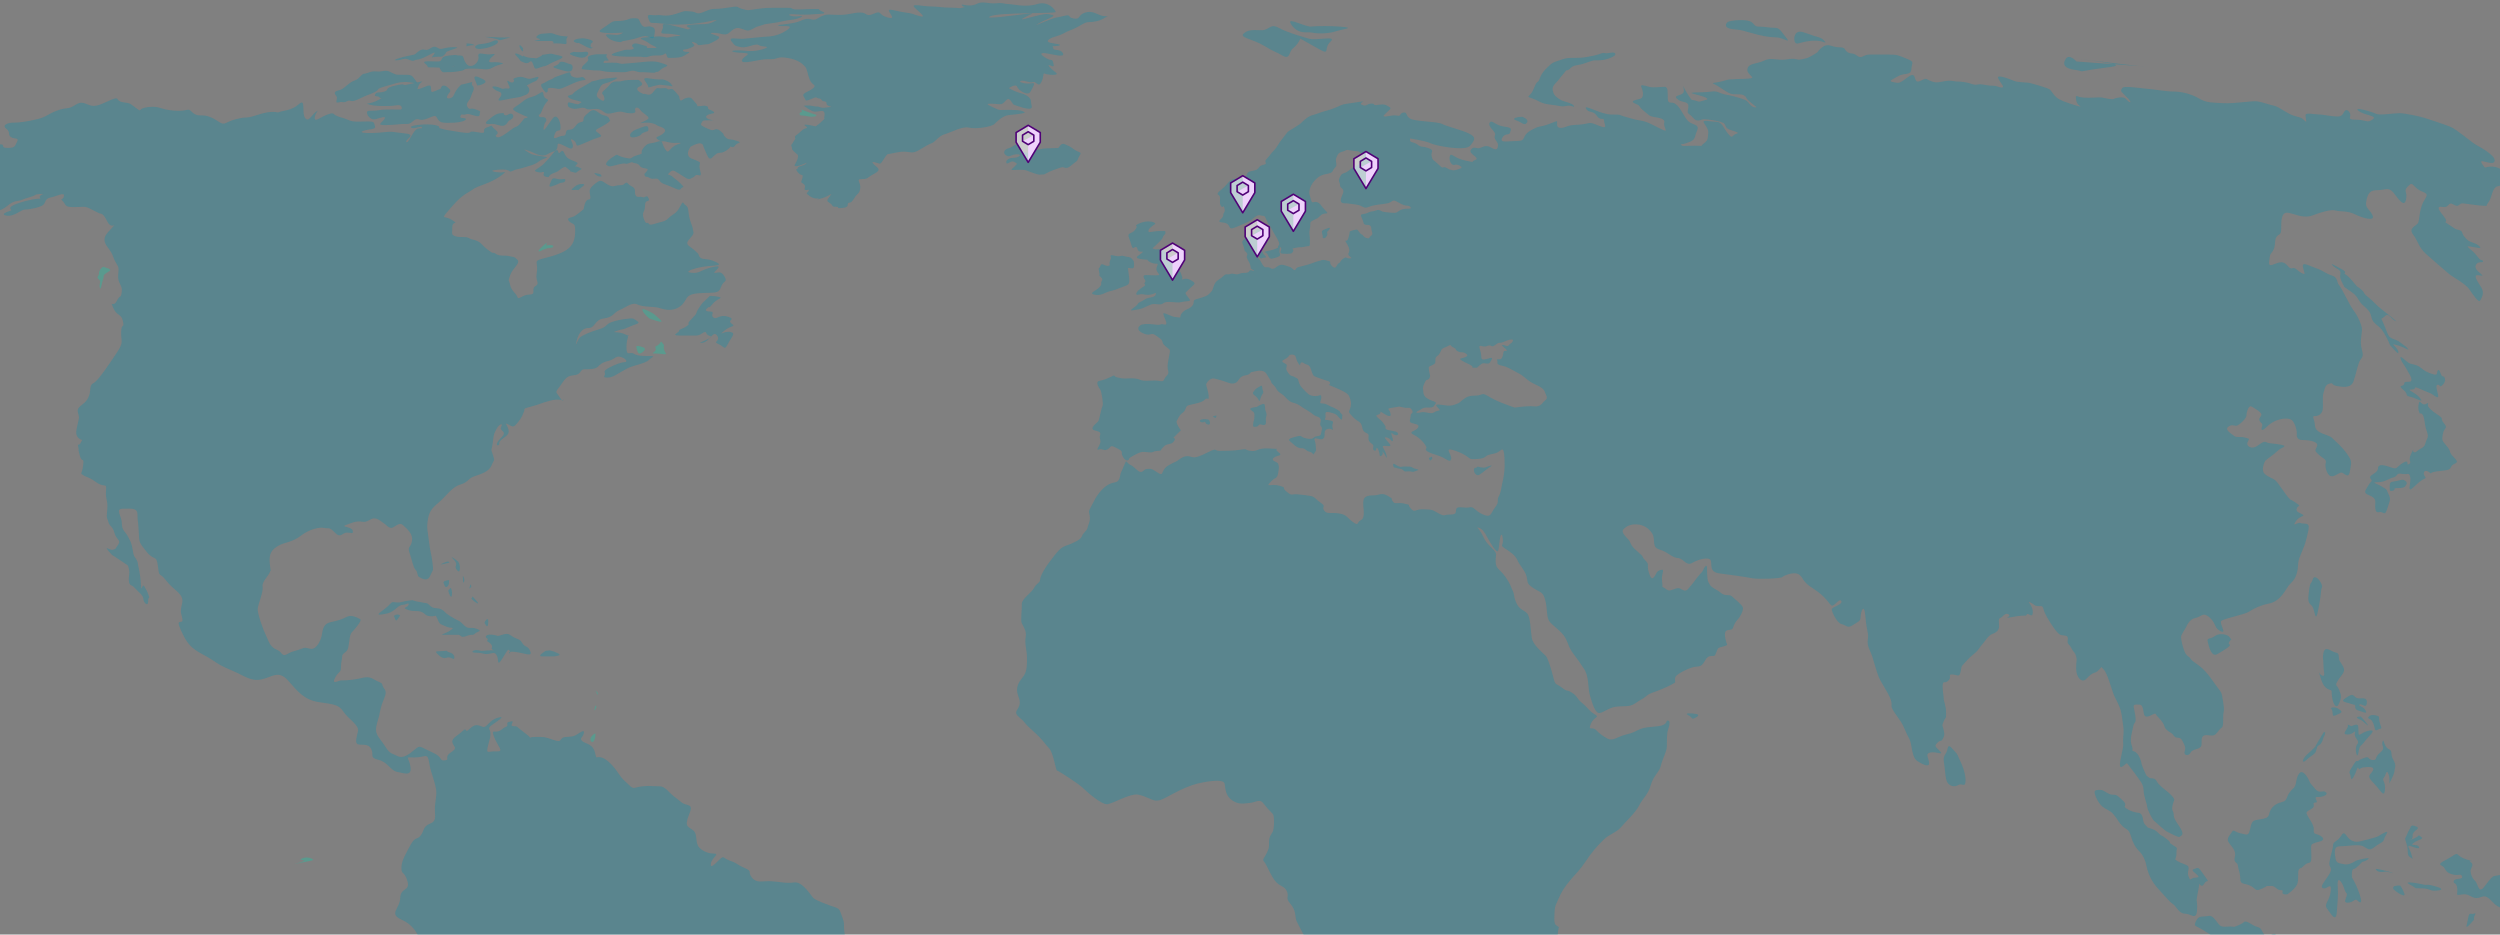 <?xml version="1.0" encoding="UTF-8"?><svg id="a" xmlns="http://www.w3.org/2000/svg" viewBox="0 0 1680 628"><rect x="0" y="0" width="1680" height="628" fill="#808080" stroke="none"/><defs><style>.b{fill:rgba(0,143,173,.3);}.c{fill:rgba(0,214,173,.3);}.d{fill:#eed2fc;}.e{fill:rgba(255,255,255,.6);}.f{fill:none;stroke:#4f0077;stroke-linecap:round;stroke-linejoin:round;stroke-width:1.08px;}</style></defs><path class="b" d="M-102.81,177.81c2.23-.36,8.92-3.23,11.34-4.04s4.85,1.59,8.91-.8c4.3-2.18,8.96-3.55,13.76-4.04,1.6,0,6.47,0,8.91-1.59,2.43-1.59,3.24-4.05,6.47-4.05s8.1-2.39,11.34-3.18c3.24-.8,3.23-2.39,7.28-3.23,4.05-.84,5.74-4.04,9.35-4.04s10.09-2.39,13.33-4.04c3.24-1.65,5.67-.8,4.05-2.39-1.62-1.59-2.39-.8,0-2.39,2.39-1.59,8.17-1.54,12.96-5.65,4.79-4.11,7.3-2.91,9.72-4.04,2.41-1.13,8.1-2.39,8.91-3.23,.81-.84,5.68-.8,5.68-.8,0,0-3.11,1.04-2.43,2.39,.68,1.35,.49,.38-4.49,1.26-4.97,.88-16.52,3.98-15.33,6.2,1.19,2.22,.38,1.43,.38,1.43l2.43-.8s-11.27,2.93-5.67,4.04c5.6,1.11,9.72-4.04,12.96-4.04s10.53-1.59,12.15-3.23,.8-4.04,4.85-4.85c4.06-.81,9.72-4.04,8.91-.8-.81,3.24-3.24,.8-.8,3.23,2.44,2.44,.8,4.04,7.28,4.04s7.41-.8,10.53,.8c3.12,1.59,4.86,2.39,6.48,3.23,1.62,.84,2.4-.8,5.67,5.65,3.27,6.45,7.29-.8,4.05,3.23-3.24,4.03-8.91,7.27-4.05,13.73,4.86,6.46,3.24,6.46,5.67,10.5,2.43,4.04,1.96,3.49,1.6,8.88-.36,5.39,3.23,6.46,2.39,11.3-.84,4.84-.8,.8-3.24,5.65-2.44,4.86-4.85-.8-2.39,4.85,2.46,5.64,5.36,3.53,6.47,8.88,1.11,5.35-1.04,.68-1.21,7.27-.18,6.58,2.03,6.46-2.83,13.73-4.86,7.27-12.51,18.97-15.82,20.63s-.99,5.03-3.61,10.06-7.93,5.3-6.79,9.55c1.13,4.25,.8,3.11-.07,7.41-.87,4.3-2.04,7.31,.38,9.73,2.43,2.42,3.24,0,1.6,3.23-1.64,3.23-2.4-.8-1.6,3.23,.8,4.03-.8-1.59,.8,4.84,1.6,6.43,3.19,.8,2.39,7.27-.8,6.47-2.39,4.85,0,6.46,2.4,1.62,3.23,.8,8.91,4.85,5.68,4.05,6.99-.3,6.47,5.65-.51,5.96,1.47,6.24,.8,12.92-.67,6.68,0,4.85,.8,8.08,.8,3.23,2.83,2.51,4.05,7.27,1.21,4.76,4.86,4.85,2.43,8.07-2.43,3.22-.8,2.39-3.24,3.23-2.44,.84-6.47-3.23-3.24,.8,3.23,4.03,2.43,2.43,8.1,6.46,5.67,4.03,4.85,2.39,5.67,5.66s-.28,4.38,0,8.07c.28,3.69,1.72,2.17,4.05,4.85,2.32,2.68,5.67,4.84,5.67,7.27s3.24,5.65,3.24,1.59,1.6-.8,0-4.85c-1.6-4.05-.8-1.59-2.43-4.85-1.64-3.26-2,4.51-2.39-.8-.2-4.08-.74-8.13-1.6-12.12-.8-3.23-.24-3.46-1.6-5.65-1.36-2.19-1.6-1.28-2.39-6.3-.8-5.02-1.6-5.82-3.24-9.05-1.64-3.23-4.05-3.78-4.05-8.76s-4.86-9.82,.8-9.82,9.72-.8,9.72,4.04,.28,1.79,.8,10.5c.52,8.71-.1,7.52,5.21,14.26,5.31,6.74,6.71,1.59,7.74,9.97s.8,3.18,5.67,9.7c4.87,6.51,12.22,8.61,10.53,15.34-1.69,6.73-.31,6.46,.25,10.5,.56,4.04-5.1-1.59-1.05,7.28,4.05,8.87,6.43,11.94,14.95,16.46s8.53,6.15,18.25,10.19c9.72,4.05,13.76,8.07,21.05,6.46,7.29-1.62,11.34-6.46,17.82,.8,6.48,7.25,10.57,13.02,21.05,14.54,10.48,1.51,13.12,1.78,16.2,6.46,3.07,4.67,10.53,8.89,9.72,12.93-.81,4.05-2.4,8.07,0,8.89,2.39,.81,6.9-.93,8.91,3.18,2.01,4.12-1.6,5.66,4.86,7.27,6.46,1.61,8.1,7.28,12.55,8.08,4.46,.8,10.09,3.41,8.91-3.6-1.18-7.01-4.45-6.09,2.83-6.09s8.61-3.53,9.72,3.18c1.1,6.71,1.48,5.99,3.54,13.33,2.05,7.35,1.33,7.67,.52,14.93-.81,7.27,1.82,10.92-3.24,12.93-5.06,2.01-4.05,4.84-6.48,8.07-2.43,3.23-3.62,.39-6.88,6.46-3.26,6.07-6.07,10.5-6.07,15.34s2.04,1.92,4.05,8.89c2.01,6.97-4.61,3.98-4.85,11.3-.25,7.33-8.06,10.56,1.01,14.64,9.08,4.08,11.18,11.19,12.77,14.43,1.6,3.24,9.98,18.31,12.96,24.23,2.98,5.92,4.05,.73,6.08,8.03,2.03,7.31-1.21,9.74,1.21,11.35s7.54,8.76,15.39,12.92c7.86,4.16,24.34,12.18,26.34,19.79,2,7.61,2.02,30.25,2.83,37.55,.81,7.3,3.78,10.76,1.6,18.57-2.19,7.81-.18,9.19-1.6,16.97s-1.19,14.62,1.6,17.77c2.79,3.15,4.05,15.35,2.43,29.89-1.62,14.54-1.6,18.84,.8,26.38,2.39,7.54,.8,3.5,1.6,12.39,.8,8.88-.8,17.96,2.39,18.31,3.19,.35,.8-16.65,4.06-10.2,3.26,6.46,2.39,3.18,4.85,14.54,2.46,11.35,7.29,14.54,1.6,15.35-5.69,.81-9.81-2.17-7.29,3.23,2.52,5.4,12.05,.99,7.29,8.89-4.77,7.9-6.47,2.39-2.39,8.88,4.08,6.5,3.24,9.7,8.1,15.35,4.85,5.65,5.67-1.59,8.1,4.04,2.43,5.63,2.64,7.8,4.06,10.49,1.42,2.69,14.58,6.46,19.43,8.88s12.53,6.58,18.63,8.08c6.1,1.5,9.71-4.04,12.96-4.04s8.78-1.93,4.05-1.59c-4.73,.33-7.29-.8-13.77-4.85s-10.68-4.67-12.96-9.69c-2.27-5.01-14.58-15.35-8.9-16.15,5.68-.8,8.1,2.39,7.29-3.23-.81-5.62,0-7.27,2.39-9.7,2.4-2.43,3.77-1.36,3.19-4.84-.58-3.48-.72-4.59-6.47-4.85-5.76-.25-7.29-.8-7.29-5.65s-4.05-5.65,1.6-7.27c5.65-1.62,6.48,3.23,6.48-4.85s-4.05-5.65,0-8.88q4.05-3.23,5.26-5.25c1.21-2.01-10.12-2.83-10.12-6.06s-5.4-5.28-.8-5.66c4.61-.38,6,3.29,10.53,1.59,4.53-1.7,7.84,1.7,5.67-4.85-2.17-6.54-5.77-8.49-3.24-11.31,2.53-2.83,9.72,4.04,18.63-1.59,8.91-5.64,10.78-6.65,11.06-11.81,.28-5.16,3.99-2.39-1.34-5.96-5.33-3.57-.62-6.7-5.67-9.28-5.05-2.58-4.86-2.83-6.48-8.49-1.62-5.65-.8-5.64-.8-5.64,0,0,1.91,8.76,6.22,10.05,4.31,1.29,6.43,3.7,14.03,3.68,7.59-.02,13.77-9.04,14.58-13.72,.81-4.68,2.39-6.47,4.85-9.7,2.46-3.23,1.22,.39,4.86-8.08,3.64-8.47,4.85-8.08,7.29-13.73,2.43-5.65,3.19-.8,2.39-8.07-.8-7.28,0-12.92,0-15.35s-2.39-1.59,4.86-6.46c7.26-4.86,12.96-8.88,17.82-10.5,4.86-1.62,14.42-.89,19.96-7.27,5.54-6.38,.73-6.53,5.93-16.96,5.2-10.44,7.76-18.66,6.47-28.27-1.29-9.61-3.12-10.9-1.6-18.57,1.53-7.67,.88-5.37,3.24-4.04,2.36,1.33,0,4.04,3.24-4.04,3.24-8.08,9.23-10.27,12.96-19.38,3.73-9.11,7.65-9.17,6.47-16.16-1.17-6.99,.39-6.11-1.6-11.3-1.99-5.2-1.42-5.57-5.37-6.9-3.95-1.33-12.45-4.4-14.07-6.02-1.62-1.62-7.29-11.31-12.96-10.5-5.67,.81-9.35-.48-15.39-.8-6.04-.32-9.72,1.59-12.96-2.43-3.24-4.02,.8-4.04-4.85-6.46-5.65-2.43-4.86-3.23-9.71-4.84-4.85-1.61-4.05-4.04-7.29-.8-3.24,3.24-6.48,6.47-5.67,2.39,.81-4.08,6.47-6.47,1.6-6.47s-9.71-3.23-10.52-5.65c-.81-2.42-.42-.92-1.21-6.47-.79-5.54-6.88-3.98-6.08-9.16,.81-5.18,5.12-10.17,.8-11.27-4.32-1.1-4.06-1.78-8.91-5.41-4.85-3.63-6.19-7.4-10.92-7.27-4.73,.14-4.16-.48-10.24,0-6.08,.48-6.11,2.68-9.58-.8-3.47-3.48-4.05-3.23-7.3-8.08-3.24-4.85-7.66-9.55-11.34-10.49-3.67-.94-3.19,1.59-4.05-2.43-.85-4.02-2.39-5.65-6.48-7.27-4.08-1.62-3.24-3.23-2.43-4.04,.81-.8,2.94-5.65-.96-3.23-3.9,2.42-3.92,2.96-9.58,3.23-5.66,.27-1.67,4.38-8.57,2.01-6.91-2.36-6-2.01-12.48-2.01s0,2.39-6.47-2.39c-6.48-4.78-4.86-4.85-8.1-4.85s1.6-4.04-1.6-3.23c-3.19,.81-2.39,.8-2.39,2.39s0,0-4.05,3.23c-4.05,3.23-7.29-1.59-4.86,4.85,2.43,6.44,7.14,10.06,1.6,9.69-5.54-.37-7.28,2.52-5.67-4.04,1.61-6.56,1.6-4.85,1.6-8.07s-2.81-2.99,1.43-5.94c4.24-2.95,9.11-6.18,3.44-4.56s-7.3,6.71-9.72,6.18c-2.43-.53-4.85-2.95-8.91,1.09-4.06,4.05-1.6-1.59-4.85,1.59-3.26,3.18-7.98,4.84-6.85,8.07,1.13,3.23,3.61,3.23-1.25,6.46-4.86,3.23,.06,4.84-3.99,5.25-4.06,.41-.84-2.01-8.13-5.25-7.29-3.23-8.1-4.85-10.53-3.23s-8.1,8.07-12.96,5.65c-4.85-2.42-5.07-1.23-8.91-7.27-3.84-6.03-7.29-7.27-4.86-15.35,2.43-8.08,.8-3.23,2.4-9.69,1.6-6.46,4.85-9.69,2.39-12.92-2.46-3.23,0-3.23-4.05-4.85-4.05-1.62-4.86-4.04-11.34-2.39-4.51,1.08-9.13,1.62-13.77,1.59-1.6,0-6.47,3.23-4.05-1.59s4.05-3.23,4.05-7.27,.8-4.85,.8-7.27,3.24-2.39,4.05-5.66c.81-3.27,.8-8.89,2.4-10.5,1.6-1.62,7.29-8.07,5.67-8.89-1.62-.81-5.67-3.22-8.9-1.59-3.23,1.63-5.24,2.39-10.94,3.63-5.69,1.24-5.27,6.06-6.07,9.29s-2.4,6.46-4.86,8.07c-2.47,1.62-4.86-.8-7.29,0-2.38,.92-4.81,1.72-7.28,2.39-3.24,.8-5.4,4.04-7.56,1.21-2.16-2.83-3.78-2.02-6.21-4.44-2.44-2.42-2.4-4.04-4.05-7.27-1.65-3.23-6.16-15.17-5.67-18.58,.49-3.41,3.86-11.26,3.24-14.54-.62-3.28,4.05-7.27,4.85-9.69,.81-2.42,.8,1.59,0-5.65-.8-7.24,1.6-9.7,5.67-12.12,4.07-2.42,9.32-2.21,15.17-6.76,5.84-4.55,12.77-5.96,15.81-5.25,3.03,.7,3.01-1.04,7.07,3.13,4.06,4.17,4.86,0,8.1,0s4.49,1.28,3.86-1.38-8.47-2.39-4.57-3.7c3.9-1.31,6.39-3,11.23-2.19,4.85,.81,5.74-4.85,11.78-.8s4.42,4.04,6.85,4.85c2.43,.8,5.59-4.47,8.47-1.84,2.88,2.64,6.92,5.88,6.11,10.72-.81,4.85-3.24,3.23-1.6,8.08,1.65,4.85,2.4,9.69,4.06,11.31,1.66,1.62,.8,4.04,2.4,4.85,1.6,.81,5.59,3.47,7.38-.91,1.79-4.38,2.34-2.11,1.53-8.76-.81-6.65-1.6-7.27-2.4-14.54-.8-7.27-1.6-8.08-.8-13.73,.8-5.65,2.4-8.07,7.29-12.12,4.89-4.04,8.91-10.49,14.58-12.11s4.85-4.04,9.71-5.65c4.86-1.61,9.72-3.23,11.34-7.28,1.62-4.04,2.39-2.39,.8-7.27-1.6-4.88-.8-1.59,0-8.07,.8-6.48,.8-5.65,2.4-8.89,1.6-3.23,4.85-4.85,3.24-1.59-1.61,3.26,4.85,2.39,0,7.27s-2.4,5.65-1.6,4.85c.8-.8-.8-1.59,2.4-4.04,3.19-2.45,4.86-3.18,4.05-6.46-.82-3.27-3.19-4.85,0-3.23,3.19,1.62,3.24,2.39,6.48-1.59,3.24-3.98,3.24-5.65,4.05-7.27,.81-1.62-1.6-1.59,4.86-3.23,6.46-1.64,6.48-2.39,12.96-4.04s8.91,.8,8.91-.8,0,3.23-2.39-.8c-2.4-4.03-4.06-3.23-.8-7.27,3.26-4.04,4.13-7.71,9.72-8.08,5.59-.37,4.05-4.04,7.29-4.04s7.29,0,8.91-1.59c1.62-1.59,2.85-3.03,7.29-4.04,4.44-1,4.86-4.04,8.91-2.43,4.05,1.61,3.24,3.23,2.39,3.23s-3.71,.32-8.1,2.39c-4.38,2.07-6.48,3.23-5.67,4.85,.82,1.62-2.39,3.18,1.6,3.18s6.47-2.39,9.71-4.04c3.24-1.65,3.24-2.39,8.91-4.04s8.1-2.39,9.71-4.04c1.62-1.66,4.85-2.39,0-2.39s-8.1,0-10.53-1.59c-2.43-1.59-4.85,2.39-4.85-4.04s1.6-6.46,.8-8.08c-.8-1.62,3.24,1.59-1.6-.8-4.84-2.39-10.5-.71-5.67-2.39,4.83-1.68,3.24-.33,8.1-2.59,4.86-2.25,8.1-2.25,5.67-3.87s-2.43-2.39-7.29-1.59c-3.29,.34-6.53,1.02-9.67,2.05-4.55,1.5-3.07,3.33-8.78,4.94-5.71,1.62-11.34,4.04-12.96,5.65-1.62,1.62-3.46,7.77-2.39,3.23s3.24-9.69,8.1-9.69,4.05-5.65,10.52-6.46c6.47-.81,6.48-4.04,10.53-5.65,4.05-1.62,8.38-5.57,11.98-3.75,3.6,1.82,10.71,1.33,13.99,2.17,3.28,.84,8.91,3.23,14.58-.8,5.67-4.03,2.28-8.08,12.48-8.89,10.19-.81,13.44,.8,15.06-4.04,1.61-4.83,4.85-3.23,2.4-7.27-2.46-4.04-4.05-2.39-6.47-2.39s7.42-5.73-.8-4.04c-8.22,1.69-8.91,4.04-12.96,4.04s-7.29-.8,1.6-3.23c8.89-2.44,19.43-.8,12.96-4.04-6.47-3.24-9.72-.8-11.34-4.04-1.62-3.25,.8,0-2.39-3.22-3.19-3.22-7.3-4.04-4.86-7.27s4.05-4.04,3.24-6.46c-.81-2.42,.8,.8-1.6-5.65-2.39-6.45-.8-9.7-3.24-11.31-2.44-1.62-1.6-4.04-4.05,.8-2.45,4.83-4.86,4.85-7.29,7.27-2.43,2.42-3.23,2.39-6.47,3.23-3.24,.84-6.48,2.39-7.29,.8-.81-1.59-1.6,1.59-3.24-3.23-1.64-4.82,.8-4.04,.8-8.88s3.73-1.78,2.43-4.84c-1.29-3.06-2.43,0-4.05-.8-1.61-.8-4.06,.8-4.86-1.59-.81-2.39,.8-4.04-2.39-5.65-3.19-1.62-2.67-2.97-4.05-2.39-1.38,.58-.8,1.59-4.05,1.59s-4.05,1.59-7.29,0c-3.24-1.59-4.85-4.04-7.29-2.43-2.43,1.62-5.67,4.04-5.67,6.46s1.6,5.65-.8,5.65-3.24,6.46-3.24,6.46c0,0-4.86,4.04-6.48,4.84s-5.67,.8-3.24,3.23,4.05,.8,4.05,5.65,0,11.31-8.91,15.35c-8.91,4.04-17,4.04-17,6.47s.8,3.22,0,8.07c-.8,4.85,2.46,6.05-.8,8.08-3.26,2.03,1.05,5.53-4.05,5.65-5.09,.12-7.26,4.06-8.1,1.59-.84-2.47-4.05-4.04-4.86-8.08-.81-4.04-1.6-1.59,0-6.46,1.6-4.86,7.29-8.08,4.86-10.5s-2.39-1.59-5.68-2.39c-3.28-.8-6.15,.38-8.9-1.59-2.75-1.97,0,1.23-4.86-2.39s-4.21-4.55-7.29-6.06c-3.07-1.51-3.55-.61-5.67-2.01-2.11-1.4-6.29-.17-9.22-1.3-2.93-1.13-2.12-1.13-2.12-5.98s4.86-1.59,0-4.84c-4.86-3.25-7.89-.21-3.24-5.65,4.65-5.45,8.1-9.69,13.77-12.92,5.67-3.23,2.39-2.43,11.34-5.66,8.94-3.23,15.38-8.88,12.96-8.07s-13.77-.8-4.05-1.59c9.72-.8,6.48,2.39,9.72,.8,3.24-1.59,3.24-.8,8.1-2.39,4.85-1.59,6.48-1.59,9.71-4.04,3.23-2.44,8.1-2.43,3.24-3.23-4.86-.8-7.29-.8-9.72-2.39-2.43-1.59-5.67-3.22-.8-1.59,4.87,1.63,8.9,4.85,12.95,2.43,4.05-2.42,5.67-1.59,6.48-4.04,.81-2.44-.8-4.04,3.24-2.39,4.04,1.66,6.48,4.04,7.29,1.59,.81-2.45-3.24-6.46,0-4.85,3.24,1.62,1.53,4.55,3.93,3.75,2.4-.8,5.67-2.43,9.72-4.04,4.05-1.62,6.48-1.59,4.86-3.22-1.62-1.63-4.85-2.43-1.6-4.04,3.26-1.62,8.91-4.84,8.1-5.65-.81-.81,0-2.39-4.05-3.23-4.06-.84-5.67-5.65-9.72-2.39-4.05,3.26-4.05,4.04-4.05,5.65s-2.39,.8-4.05,2.39c-1.65,1.59-2.4,4.04-5.68,4.04s-.8,4.04-4.05,4.04-7.28,4.04-5.67-.8c1.61-4.84,4.06-.8,4.06-4.85s-2.4-9.69-5.27-6.06c-2.87,3.63-6.88,10.9-6.08,6.06,.81-4.84,2.4-3.23,1.6-5.65-.8-2.42-4.86,0-4.86-2.43s0,2.39,2.43-4.04c2.43-6.42,5.67-5.65,2.4-7.27-3.27-1.62,0-6.46-4.86-3.23-4.86,3.23-6.13,1.27-11.34,5.65-5.21,4.38-8.91,4.04-2.39,7.27,6.51,3.23,7.29,2.39,5.67,3.23-1.62,.84-.74-.94-3.24,2.39-2.5,3.33-2.87,3.25-4.85,4.04-1.98,.79-9.72,8.1-12.17,6.5-2.44-1.61,3.24-1.59-.8-4.85-4.04-3.26-.8-3.23-5.67-1.59-4.87,1.64,1.88,4.78-6.48,3.23-8.37-1.54-.8,1.59-11.34,0-10.54-1.59-9.71-1.59-12.96-2.39-3.24-.8,.95-1.24-4.05-2.39-5-1.15-17.82,0-16.2,1.59,1.62,1.59,7.29-1.59,7.29,0s-2.4-.8-4.86,2.39c-2.47,3.18-4.81,8.86-5.66,7.27-.85-1.59,7.29-4.84-.8-5.65-8.09-.81-8.09-1.59-14.57-.8-6.48,.8-17.82,.8-13.77-.8,4.05-1.59,8.91-.8,8.1-3.23-.81-2.44,0-3.22-4.86-3.22s-9.42,.58-12.54-.8c-3.12-1.38-2.04-.8-6.9-2.39-4.86-1.59-2.39-3.23-7.29-1.59-4.89,1.64-8.91,5.65-8.91,2.39s4.06-6.46,.8-4.04c-3.26,2.42-4.86,7.27-7.29,4.04-2.43-3.23,.73-13.73-4.09-9.28-4.81,4.45-11.3,4.44-12.92,5.25-1.62,.8-1.6,0-4.06,0s-4.85,0-12.14,2.39c-7.29,2.39-4.85,.41-12.96,2.43-8.1,2.02-7.29,4.84-12.15,1.59-4.86-3.25-8.09-4.04-10.52-4.04s-4.74,.23-7.46-2.6-2.26,.18-11.97-.64c-9.72-.81-8.9-3.22-17-2.39-8.1,.84-3.52,4.04-8.1,.8-4.58-3.24-3.19-3.22-8.91-4.04-5.72-.81-1.53-4.32-8.09-1.59-6.56,2.72-10.38,5.47-15.38,3.22-5.01-2.25-6.15-1.3-9.96,.97-3.81,2.27-4.62,.64-11.1,3.07-6.48,2.42-6.47,4.04-12.96,5.66-6.48,1.62-12.84,2.48-16.2,2.39-3.36-.09-8.09,1.59-4.85,4.04,3.24,2.44,.8,4.04,3.19,5.66,2.39,1.62,5.68,0,4.06,3.22-1.62,3.22-1.32,4.04-6.48,4.04s-.8-2.39-4.86-2.39-2.39,0-7.28,.8c-4.89,.8-3.87,.43-8.78,1.83-4.91,1.4-5.76-1.03-8.19,2.21-2.43,3.23-.8,2.39-1.6,4.04-.8,1.65-3.23,4.85,3.24,4.04,6.47-.8,7.29-2.43,12.15,0,4.86,2.43,12.15,3.18,2.39,4.84-9.76,1.66-15.32,1.59-17.38,2.43-2.06,.84-1.25-1.59-6.91,2.39-5.67,3.98-13.77,2.39-13.77,5.65s-9.72,2.39-5.67,5.65c4.05,3.26,8.91,5.65,3.24,4.85-5.67-.8-14.05-4.71-7.29,1.59,6.76,6.3,11.13,1.17,8.91,4.04-2.22,2.87-10.52,8.08-4.05,6.46,6.47-1.62,4.86,1.59,9.72,0,4.85-1.59,3.57-6.06,6.47-1.59,2.91,4.47,5.68,1.59-.8,5.65-6.47,4.06-3.13,6.11-12.15,7.27-9.02,1.15-8.91,2.39-15.38,4.85-6.47,2.46-16.08,1.29-16.46,3.23-.38,1.94-6.91,7.43-9.45,5.65-2.55-1.78-15.03,5-13.77,4.8Z"/><path class="b" d="M1052.4,47.36c3.65-.41,2.03-2.83,7.69-3.64,5.67-.81,8.65-3.18,11.98-3.18s5.59,0,8.94-1.19c3.35-1.19,5.39-2.51,4.15-3.65s-4.83,.54-6.73,0c-1.9-.54-2.98,.8-7.04,1.59-4.06,.8-6.48,1.59-12.14,1.59s-6.83,0-11.11,1.59c-4.28,1.59-4.29,.8-9.14,5.65-4.84,4.86-4.05,8.07-5.67,8.88-1.61,.81-2.06,4.22-4.05,7.27-2,3.05-4.05,2.39,.8,4.04,4.84,1.65,4.85,3.23,12.14,4.04,7.29,.8,6.49,1.59,10.54,.8,4.04-.8,5.59,1.88,4.85,0-.73-1.88-7.29-2.95-8.91-4.04s-4.05-2.43-4.86-4.85c-.81-2.42-.8-4.04,1.6-6.46,2.39-2.43,3.24-4.04,4.05-4.85,.82-.81,2.91-3.58,2.91-3.58Z"/><path class="b" d="M1022.84,78.46c-2.39,0-7.98,1.07-4.04,2.39,3.93,1.31,5.66,4.04,7.29,1.59,1.62-2.44-3.25-3.98-3.25-3.98Z"/><path class="b" d="M1181.57,17.88c-3.44,0-2.4-3.23-7.29-4.04-4.9-.81-11.33,0-12.96,.8-1.63,.8-3.24,4.04,2.4,4.85,5.63,.81,4.04,0,12.14,2.39,8.09,2.39,13.41,3.23,17.82,3.23s10.53,4.85,6.48,0c-4.05-4.85-4.06-6.46-8.1-6.46s-5.63-.76-10.49-.76Z"/><path class="b" d="M1219.63,24.34c-7.29-2.39-9.72-4.04-12.15-2.39-2.44,1.65-2.4,8.08,.8,7.27,3.19-.81,7.29-2.15,12.55-1.88,5.26,.27,6.88,2.68,5.27,.26-1.62-2.42-6.47-3.26-6.47-3.26Z"/><path class="b" d="M880.31,17.88c-5.66-.8-17-7.27-12.14-.8,4.85,6.47,10.53,4.04,13.77,4.85,3.24,.8,10.52,.8,15.38-.8,4.86-1.59,14.58-2.43,3.24-3.23-6.74-.5-13.51-.51-20.25-.02h0Z"/><path class="b" d="M879.51,25.96c4.86,1.59,19.44-2.39,14.58,2.02-4.86,4.41,0,9.29-7.29,5.25-7.29-4.04-12.96-7.27-12.96-7.27-1.08,2.51-2.74,4.73-4.86,6.46-3.24,2.39-1.6,8.07-7.29,4.85-5.69-3.22-4.05-1.59-12.14-6.46-8.09-4.87-17.01-5.41-13.73-8.35s7.3-2.15,12.15-2.15,5.67-4.85,11.34-1.59c5.67,3.26,20.2,7.24,20.2,7.24Z"/><path class="b" d="M774.86,166.49l2.62-2.39,1.6-1.59c.8-.8,2.4-2.39,2.4-3.23s2.39-2.39,1.6-3.23c-.8-.84,2.4-.8-3.24-.8s-8.1,1.59-8.1,0,1.6-2.39,2.4-3.23c.8-.84,3.23-1.59,1.6-2.39-1.64-.8-2.43-.8-4.86-.8s-6.39,1.51-7.29,2.43c-.9,.92,1.6,0-.8,3.18-2.4,3.18-5.67,1.45-4.05,5.57,1.62,4.12,1.6,5.73,2.4,6.54,.8,.81,2.39-2.39,3.24,.8,.85,3.18,4.85,.8,3.24,2.39-1.61,1.59-5.68,3.23-2.4,4.04,2.66,.56,5.38,.83,8.09,.8,.8,0-4.85-.8-.4,1.59,4.46,2.39,6.08-.8,4.46,3.23-1.62,4.03,4.85,5.65-.8,5.65s-8.09-.8-8.09,.8,2.13,2.7,.8,4.04c-1.33,1.34,2.4,.8-1.6,3.23s-5.68,5.66-2.39,4.85c3.28-.81,2.68,.26,6.61,.13,3.93-.13,5.53-2.55,4.73-.13-.81,2.42-4.64,1.39-7.29,3.23-2.65,1.85-4.05,1.59-4.85,3.23-.81,1.64-7.44,4.86-2.83,4.04,4.61-.82,4.41-.53,8.5-2.39,4.09-1.86,3.83-1.99,8.09-1.59s2.48-1.64,7.29-1.59c4.81,.05,5.66,.8,8.91,0,3.25-.8,6.28,0,4.85-2.02-1.43-2.02-3.24-3.63-2.39-4.44l2.39-2.39c2.39-2.43,4.85-3.23,2.39-4.85-2.46-1.62-4.05-2.39-6.48-1.59-2.43,.8,0,0-.8-1.59-.8-1.59,0-1.59-2.4-4.84s-2.4-4.04-4.05-4.85c-1.44-.64-2.6-1.79-3.24-3.23-.8-1.59,0-3.23-3.19-4.85s-3.51-.27-5.67-.8c-2.16-.52-.98-.96-.98-.96Z"/><path class="b" d="M758.03,180.23c.8-.8,4.05,1.59,4.05-1.59s0-3.23-1.6-4.85c-1.6-1.62-2.4-.8-4.85-1.59-2.46-.8-1.6,0-4.06,0s-5.59-1.59-5.24,0c.35,1.59,.38,.8-.43,3.23-.81,2.44,.8,3.23-1.6,3.23s-4.05-2.43-4.86,0c-.81,2.43-1.6,.8-.8,4.04,.8,3.24-.8,1.59,.8,3.23,1.6,1.64,1.6,1.59,.8,3.23-.8,1.64,.8,1.59-1.6,4.04-2.4,2.44-7.42,3.92-3.03,4.85,4.39,.92,7.09-1.59,10.32-2.39,2.51-.55,4.95-1.35,7.29-2.39,4.05-1.59,5.68-1.59,5.68-4.44s-.8-6.86-.8-7.67l-.07-.93Z"/><path class="b" d="M892.5,155.16c2.26-2.46,.8-2.39-.8-1.59-1.6,.8-4.05,.8-3.24,3.23,.81,2.44,0,3.23,.8,3.23s1.6,0,2.4-1.59c.8-1.59,0-2.43,0-2.43l.85-.85Z"/><path class="b" d="M711.06,99.44c.8,0,1.6-4.04,4.86-2.39,3.26,1.66,2.39,.8,5.67,3.23,3.27,2.44,5.67,1.59,4.05,4.04-1.61,2.44-.8,3.23-3.24,4.85-2.44,1.62-4.05,4.04-6.48,3.63-2.44-.41-.62-1.2-7.29,1.22-6.67,2.42-6.17,3.42-7.98,3.23-1.81-.18-.93,.8-5.78-.8-4.85-1.59-4.86-2.39-8.91-2.39s-7.58,.8-5.67-.8c1.15-.97,2.22-2.04,3.19-3.18,0,0-1.6-1.59-3.19-1.59s-3.66,2.39-4.06,.8c-.4-1.59,1.6-3.23,4.86-3.23s6.48-2.39,2.4-2.39-4.86,2.39-7.29,.8c-2.43-1.59-1.6-4.04,1.6-4.84,3.19-.8,4.86-4.04,7.29-1.59,2.43,2.45,0,3.23,3.24,4.04,3.24,.8,4.86,3.23,4.86,.8s1.6-2.39,4.05-2.39,2.4-.8,6.48-.8l7.34-.24Z"/><path class="b" d="M591.21,109.96c1.6,0,4.05-6.46,5.67-6.46s6.48-1.59,10.53-1.59,5.45,1.59,9.72-.8c4.27-2.39,6.47-4.04,8.91-4.84s4.56-4.85,8.78-6.06c4.22-1.21,11.84-5.57,16.35-4.44,4.51,1.13,15.01-.48,17.01-2.39,1.99-1.91,5.67-5.65,9.72-6.05,4.05-.4,12.32-1.21,10.53-2.02-1.79-.81-1.6-1.3-8.91-1.46-7.31-.16-7.29,.64-10.52-.97-3.23-1.62-8.1-3.22-3.24-3.22s6.97,1.23,8.91-.8c1.94-2.03,2.89-3.57,4.85-.8,1.96,2.78,.54,1.89,4.45,3.23,3.91,1.35,10.12,3.23,9.32,0-.81-3.23,0-4.04-1.6-5.65-1.6-1.62-3.24-2.43-6.48-3.23-2.55-.78-5-1.87-7.29-3.23,0,0,4.86-3.23,5.67-.8,.81,2.44,7.3,6.46,8.91,3.23,1.61-3.23,4.06-6.46,.8-5.65-3.26,.8-9.72-.8-7.29-1.59s5.67,1.59,8.1,.8,3.65,4.04,5.67,0c2.02-4.04,.8-6.46,2.4-5.66s10.52,1.59,7.28-.8c-3.24-2.39-6.3-5.65-3.99-4.85s3.19,1.59,2.34-1.59c-.85-3.18-.8-.8-4.85-3.23-4.05-2.44-4.49-3.83,0-3.22,4.49,.6,12.96,3.23,11.34,0-1.62-3.23-6.48-1.59-6.48-3.23s-1.6-1.59,.8-1.59,6.47-.8,.8-1.59c-5.68-.8-6.47-1.59-4.05-3.23,2.43-1.64,5.27-1.59,9.12-3.63,3.85-2.04,.61-.41,6.28-2.83,5.67-2.42,7.88-4.85,10.82-4.85s7.47-.68,10.43-2.67c2.96-1.99,3.9-.91-.21-1.36-4.1-.45-7.03-4.04-12.42-2.43-5.39,1.62-2.91,4.85-7.82,4.04-4.92-.8-.8-3.23-7.29-1.59-6.49,1.64-2.39,.11-8.09,2.07-5.7,1.96-13.77,6-8.1,2.77,5.67-3.23,12.2-4.84,8.91-5.65-3.29-.81-3.34-.92-8.09,0-4.76,.92-15.92,4.71-10.94,1.95,4.98-2.76,8.73-3.57,2.03-2.75s-30.7,4.21-24.29,1.59c6.4-2.62,43.96-1.59,43.73-2.83-.23-1.23-4.79-7.67-12.53-5.25-7.74,2.42-16.17,0-19.06,0s-3.24-1.07-8.5-.54c-5.26,.53-8.84-1.87-13.36,.54-4.52,2.41-10.88-.8-9.58,.8,1.3,1.59,3.45,.8,.44,1.59-3.01,.8-1.45,0-7.9,0s-8.19-.8-13.4-.8-14.11-2.39-10.87,.8c3.24,3.18,8.58,7.11,3.24,5.66-5.34-1.45-3.36-1.59-9.72-2.43-6.35-.84-11.78-3.23-10.75-.8,1.03,2.44,4.71,5.86-1.4,4.04-6.11-1.82-3.24-4.85-8.91-2.39-5.67,2.46-4.05-.8-8.91-.8s-7.38,1.51-13.76,1.59c-6.39,.08-8.32-.97-12.15,.8-3.83,1.77-3.24,2.39-5.67,2.39s-3.42-1.68-8.69,.8c-5.27,2.48-17.22,2.39-14.79,3.23,2.43,.84,10.53-.8,6.48,2.39-3.58,2.72-7.85,4.4-12.33,4.84-2.63,.1-5.04,.39-9.58,.8-4.54,.41-4.61,.45-8.25,.8-3.64,.35-10.38-1.59-7.98,1.59,2.39,3.18,2.39,3.23,6.48,4.04,4.09,.8,9.81-2.87,11.79-1.43s8.45,.63,4.4,2.25c-4.2,1.6-8.72,2.15-13.18,1.59-4.41-.53-11.92-.27-7.87,.8s12.2,0,8.53,2.43c-3.67,2.43-5.59,5.65,3.07,4.04,8.66-1.62,9.22-1.69,13.5-1.59,4.28,.1,3.91-2.13,11.34-.8,7.43,1.33,9.72,4.04,11.34,5.66,1.62,1.62,1.6,4.84,3.24,8.88,1.64,4.04,4.85,3.22,2.4,5.65-2.46,2.43-8.1,3.22-6.48,5.65,1.62,2.43,.8,3.23,3.24,2.43,2.44-.8,4.86-2.43,5.67-1.59,.81,.84,2.39,0,3.24,1.59,.85,1.59,3.24,0,3.24,2.39s6.03,1.76,1.6,2.39c-4.43,.63-4.86,.49-6.48-.16-1.62-.64-.8,.16-4.46-.64-3.66-.8-6.88,0-6.08,0s4.86,3.59,7.29,3.81c2.43,.22,5.67-1.39,6.48,.22,.82,1.62,0,3.23,0,4.04s1.6-.8-.8,1.59c-1.5,1.48-3.12,2.84-4.85,4.04,0,0-9.99-2.39-7.03-.4,2.97,1.99-.26,1.21-1.88,2.83-1.54,1.43-3.17,2.78-4.85,4.04-.11,.21-.17,.44-.19,.67-.02,.23,.01,.47,.09,.69,.07,.22,.19,.43,.35,.6,.16,.18,.34,.32,.56,.42,1.6,.8,0-2.39-1.6,.8-1.6,3.18-2.4,2.39-1.6,4.04,.8,1.65-.8,.8,1.6,3.23,2.39,2.44,3.24,1.59,2.39,4.85-.85,3.26-4.05,5.65,0,4.85,4.05-.81,7.29-3.23,5.67-1.59-1.62,1.64-5.67,1.59-5.67,3.18s-2.39-.8,0,2.43c2.4,3.22,4.05,.8,3.24,4.04-.81,3.24-1.6,2.39,.8,4.04,2.4,1.65-.8,4.04,1.6,4.04s2.39-.8,1.6,.8c-.8,1.59-2.4,.8,.8,3.23,.91,.7,1.95,1.21,3.07,1.48,1.12,.27,2.28,.31,3.41,.11,0,0-4.05,1.59,1.6,0,5.64-1.59,8.1-4.85,5.67-1.59-2.43,3.26-2.4,3.23,0,4.84,2.4,1.61,.8,2.39,4.05,2.39s-1.18,1.27,4.06,.8,3.19-2.39,4.05-3.23c.85-.84,1.6,.8,4.05-3.23,2.45-4.02,3.24-2.39,4.05-6.46,.81-4.08-3.24-6.46,.8-6.46s4.05-.8,6.47-2.39c2.43-1.59,7.18-3.09,4.06-5.65-3.13-2.56-4.31-4.04-1.35-3.23l3.28,.92Z"/><path class="b" d="M376.61,122.88s3.23,0,3.23-1.59,0-.8-3.23-.8-4.87-1.97-6.08,.8c-1.21,2.76-2.18,4.52,0,4.04,2.1-.63,4.13-1.45,6.08-2.44h0Z"/><path class="b" d="M386.36,125.3c-.8,.8-4.08,2.84-.8,2.39,3.28-.45,2.39,.8,4.05-.8,1.65-1.59,4.86-3.23,1.6-3.23-1.76-.07-3.49,.51-4.85,1.64h0Z"/><path class="b" d="M385.52,113.19s0-2.39,3.24-.8c3.24,1.59,2.39,.8,0,2.39-2.39,1.59-.8,1.59-4.05,.8s0,0-2.39-1.59c-2.4-1.59-1.68-2.79-4.85-.8-3.17,2-1.45,1.71-5.67,3.23-4.21,1.52-1.6,3.23-4.86,2.39-3.27-.84-.61-2.67-1.6-3.18-.99-.52-.8,.8-4.05,0-3.25-.8-1.55-1.33,1.21-3.23,2.76-1.9,3.03-2.32,6.07-5.65,3.04-3.34,5.67-8.08,6.48-4.85,.81,3.23,2.31-3.03,4.05,.8,1.75,3.83,3.19,4.04,4.85,4.85,1.66,.8,4.86,1.59,4.05,2.43-.9,1.02-1.74,2.1-2.5,3.22h0Z"/><path class="b" d="M403.33,116.95c-3.24-.54-4.86-1.35-3.24,.27,1.62,1.62,4.86,1.88,4.05,.8l-.81-1.07Z"/><path class="b" d="M407.38,110.77c.8,0,.8,1.59,4.05,.8,3.26-.8,7.35-2.13,8.9-1.59,1.55,.54,4.05-1.59,4.86-.8,.81,.8,3.24,0,4.86,2.39,1.62,2.39,6.48,.8,4.85,3.18s-2.39,1.59-1.6,3.23c.8,1.64,.8,0,3.24,1.59,2.44,1.59,4.86-.8,6.48,1.59,1.62,2.39,3.24,2.39,7.29,4.04,4.05,1.65,6.47,3.23,7.28,1.59,.81-1.64,3.24,0,0-3.23s-3.99-3.18-5.67-4.85c-1.68-1.66-4.05-.8-2.4-2.39,1.65-1.59,2.4-2.39,4.86-.8,2.47,1.59,4.05,2.39,6.47,4.04,2.43,1.65,4.06,0,4.06,0,0,0,.8,0,2.39-1.59,1.6-1.59,4.86,2.39,3.24-3.23-1.62-5.62,1.6-4.85-1.6-6.46-3.19-1.61-5.68-1.59-6.48-4.04-.81-2.45,1.6-5.65,1.6-5.65,0,0,4.92-2.84,6.92-2.19s1.17,1.39,2.79,4.61c1.62,3.22,2.39,7.28,4.86,4.85,2.47-2.43,3.24-3.23,5.67-3.23s6.48-3.22,6.48-4.04,1.6,1.59,3.19-.8c1.6-2.39,5.68-1.59,.8-3.23s-4.85,0-7.29-2.39c-2.43-2.39,.18-1.19-3.24-4.04-3.42-2.86-4.05,0-6.47-.8-2.43-.8-5.68-2.43-6.48-3.23-.81-.8,.8-2.39,.8-2.39,0,0-.65-.6,1.6-.8,1.89-.12,3.78-.12,5.67,0,0,0-4.85-.8-4.85-2.39s3.42-2.05,4.85-2.39c1.44-.33,0-1.59-2.39-2.39-2.39-.8,0-1.59-2.02-2.39-2.02-.8-2.84,0-5.27,0s.13,.18-2.4-2.39c-2.52-2.57-2.31-3.98-5.67-3.22-3.35,.76-4.05,3.22-4.86,.8-.81-2.43,.8-.56-2.39-4.31-3.19-3.76-3.24-2.15-4.86-2.15s-.49-1.19-4.05-.8c-3.56,.4-3.65-1.21-5.67,1.59-2.02,2.8-3.24,3.22-5.67,2.39-2.43-.84,0,.8-3.24-.8-3.24-1.59-3.24-3.23-1.6-4.04,1.64-.81,3.24-1.59,1.6-3.18-1.64-1.59-1.12-1.59-3.76-1.59s-6.77,0-9.2,.8c-2.43,.8-5.67-.8-8.1,2.39-2.43,3.18-6.39,5.08-4.86,6.46s2.07,5.74-.8,4.04-3.95-2.87-2.39-5.66c1.56-2.79,1.6-4.85,4.86-5.65,3.27-.8,7.98-3.01,8.1-3.64,.11-.63-5.59,.18-8.1,.41-2.51,.22-4.05,.8-7.29,1.59s.8-.8-6.48,3.23c-7.28,4.03-7.28,4.84-8.09,5.65-.82,.81-4.67,.63-2.4,2.43,2.27,1.8,10,2.39,8.1,3.22-1.9,.84-.8,1.59-4.05,.8-3.25-.8-4.86-1.59-4.86,0s-.08,2.39,3.24,3.22c3.32,.84,6.48-1.59,8.91,0,2.43,1.59,6.48-.8,9.72,.8,3.23,1.59,3.24,3.23,7.29,2.39,4.05-.84,5.67-1.59,8.1-.8,2.43,.8,8.91,1.59,8.1-.8-.81-2.39,1.6-3.22,3.24-.8,1.64,2.43,5.67,4.04,5.67,5.65s-8.91,4.04-4.05,3.23c4.86-.81,8.9,.8,9.71,1.59,.81,.8,7.54,1.72,4.85,4.85-2.68,3.13-7.51,2.62-4.05,4.84,3.46,2.22,1.49,.14,6.48,1.59,4.99,1.46,12.59-.62,6.47,1.59-6.12,2.21-5.44,7.38-8.25,3.14-2.81-4.24-.8-6.46-5.67-4.85-4.87,1.62-5.67,0-8.91,4.04-3.24,4.04,1.6,3.23-4.05,4.84-5.64,1.61-2.43,3.15-8.91,1.59-6.47-1.55-3.24-3.18-8.1,0-4.85,3.18-4.02,4.9-4.02,4.9Z"/><path class="b" d="M366.89,62.31c2.85-1.02-.8-3.23,3.24-3.23s4.59,1.46,8.1,0c3.51-1.46,0,0,7.29-3.23,7.29-3.23,9.21-1.11,7.29-3.23-1.92-2.13-2.96,.64-7.29-.8-4.33-1.43,.26-4.58-5.67-2.43-5.92,2.15-7.29,2.43-8.1,3.23-.81,.8-2.43,.8-4.86,2.43-2.43,1.63-3.24,.8-3.24,2.39s3.24,4.87,3.24,4.87Z"/><path class="b" d="M353.93,57.46c2.07-1.25,4.24-2.34,6.48-3.23,0,0,3.19-3.18,0-2.39-3.19,.8-4.05,1.59-6.48,.8-2.43-.8-3.67-1.53-7.29-.41-3.62,1.12,0,1.22-1.6,2.83-1.6,1.62-4.85-2.43-4.05,0,.81,2.43,2.99,4.84-.13,4.44-3.11-.4-1.85,.99-4.73-.41-2.88-1.39-7.28-1.59-4.04,.8,3.24,2.39,4.24,1.19,4.85,3.23,.61,2.04-5.72,5.65,1.6,4.04,7.31-1.61,10.52-1.59,12.14-2.43,1.62-.84,4.05-.8,4.86-3.23,.82-2.44-1.62-4.05-1.62-4.05Z"/><path class="b" d="M338.55,76.03c-2.43,0-4.05,0-6.48,1.59s0,0-3.24,2.43c-3.24,2.43-3.13,3.65,.8,3.22,3.93-.42,7.29,2.39,9.71,.8,2.43-1.59,.8-1.92,4.05-3.79,3.25-1.87,.8-5.1-1.6-3.48-2.39,1.62-3.19,0-3.19,0l-.05-.77Z"/><path class="b" d="M310.2,76.84c3.24,.8,2.39-.8,5.67,0,3.27,.8,6.48,2.39,6.48,0s1.6-1.59-2.43-3.23c-4.03-1.64-4.04,.8-5.66-1.59-1.62-2.39,.8-4.04,1.6-5.65,.8-1.62,.8-2.39,1.6-4.04,.8-1.65,1.6-3.23,0-4.85-1.6-1.62,2.4-3.23-3.23-1.59-5.63,1.64-3.25,0-5.68,2.39-2.43,2.39-3.24,5.16-4.05,6.46-.81,1.31-4.85,2.39-4.05,0,.81-2.39,3.24-3.18,1.6-4.85-1.65-1.66-2.43-2.39-4.05-2.39s-1.6,2.39-2.4,2.39-5.44,2.77-5.67,1.59c-.22-1.18,0,1.27-.22-1.15-.22-2.42-.1-2.88-1.4-2.88s-5.67,2.39-7.28,2.39-.8,1.59,0-1.59c.8-3.18,5.15-4.19,.8-3.18-4.35,1-5,1.15-8.63,1.88-3.63,.72,.45-1.31-7.57,.54-8.01,1.85-3.65,2.83-7.29,4.04-3.64,1.21-5.21-.22-6.25,1.91-1.04,2.13,2.2,.52,3.01,2.13,.81,1.62,4.86-1.59-.8,1.59-5.66,3.18-10.51,2.01-5.67,3.22,4.85,1.22,10.53,.8,13.76,.8s6.89-1.59,7.5,.8c.61,2.39-1.16,1.46-6.68,1.59-5.52,.14-4.71-.13-9.16,.57-4.46,.69-7.85-.57-7.44,1.85,.41,2.42,3.13,4.95,6.07,4.04,2.95-.91,7.29-2.43,5.67,0-1.62,2.43-5.78,4.04,.35,4.04s11.18-.97,14.93-.8c3.75,.18,4.16-4.31,8.23-2.94,4.07,1.37,9.88-3.98,11.34-1.86s1.6,4.04,6.48,4.04,7.3,0,10.53-.8c3.23-.8,4.14-2.32,.8-2.39-3.35-.06-.8-2.48-.8-2.48Z"/><path class="b" d="M266.47,50.19c-4.85-1.59-4.79-3.23-9.29-2.39-4.49,.84-5.05-.66-9.22,.88-4.17,1.54-3.37,0-6.15,2.98-2.78,2.98-3.44,1.79-6.8,4.21-3.36,2.42-4.18,4.04-7.42,4.85-3.24,.81-3.12,1.96-1.6,3.81,1.52,1.85-1.68,5.08,1.6,4.27,3.27-.81,2.9,.65,5.68-.8,2.78-1.45,1.6,1.59,8.1-1.59,6.51-3.18,5.48-2.17,10.02-4.31,4.54-2.14,.08-2.05,7.77-4.16,7.69-2.12,7.58-2.62,12.77-2.83,5.19-.21,9.96,2.39,7.54-.8-2.43-3.18-2.4-4.04-6.48-4.04l-6.52-.08Z"/><path class="b" d="M266.47,40.53c4.06-.26,4.86-1.59,7.29-.8,2.43,.8,3.24,1.59,4.86,.8,1.62-.8,1.82,0,5.67-1.59s9.72-5.64,7.29-2.39-1.6,1.59,2.43,1.59,3.19,0,4.85-1.59c1.66-1.59-.14-1.38,3.58-2.71,3.71-1.33,7.51-2.18,2.09-2.14-5.42,.04-7.29,1.46-8.91,1.13-1.62-.33-2.99-2.8-6.47-.32-3.49,2.48-3.9-.57-7.29,1.59-3.38,2.16-1.45,2.39-6.48,3.23-5.03,.84-13.21,3.44-8.91,3.19Z"/><path class="b" d="M313.44,42.91c-3.07-3.88-.66-5.65-4.86-5.65s1.6-.8-6.47,0c-8.07,.8-3.24,4.06-8.1,4.06s-11.34-.8-8.1,1.59c3.24,2.39-1,2.39,5.67,2.39s4.85,.8,8.1,0c3.24-.8,9.72-1.59,4.86-.8s-10.52-1.59-8.91,1.59c1.61,3.18,2.39,2.39,4.86,2.39,2.99,.04,5.98-.23,8.91-.8,4.86-.8,0-1.59,8.09-1.59s9.72,1.59,13.77-.8c4.05-2.39,9.72-2.39,4.85-3.23-4.86-.84-8.1,.8-7.29-1.59,.81-2.39,6.48-4.85,1.6-4.04-4.88,.8-9.71-2.39-8.91,1.59,.81,3.98-5,8.77-8.07,4.89Z"/><path class="b" d="M323.97,32.74c3.13-.28,6.16-1.22,8.9-2.74,3.19-1.59,1.76-4.04-1.6-2.39-3.36,1.66-6.47,1.78-8.91,2.1-2.43,.33-4.05,1.93-2.43,2.75,1.61,.81,4.04,.28,4.04,.28Z"/><path class="b" d="M336.12,27.04c4.51-1.37,9.58-2.26,4.86-1.89-4.72,.37-19.44-.98-13.36-.09,6.08,.89,8.5,1.97,8.5,1.97Z"/><path class="b" d="M351.51,38.07c-3.87-2.48-7.29-3.23-4.05,0,3.24,3.23,.8,2.43,4.85,4.04,4.05,1.61,4.05-3.23,5.67,.41,1.62,3.64,.8,4.44,4.86,2.83,4.06-1.62,2.39,0,6.47-2.39,4.08-2.39,12.69-4.43,6.48-5.65-6.21-1.23-4.05-1.59-8.91-.8-4.86,.8-.69-.29-4.05,1.59-3.35,1.88-2.4,.8-5.67,.8-2-.02-3.96-.57-5.67-1.59v.77Z"/><path class="b" d="M351.51,32.42s-2.43-3.23-2.43-1.59,2.43,4.85,2.43,3.23v-1.64Z"/><path class="b" d="M313.44,29.19c.8,1.59-1.6,2.43,1.6,1.59,3.19-.84,4.85,0,3.24-.8-1.61-.8-4.84-.8-4.84-.8Z"/><path class="b" d="M323.16,52.61s-5.67-3.23-4.05,.8l1.6,4.04c1.73-.09,3.41-.64,4.86-1.59,2.45-1.62-2.41-3.24-2.41-3.24Z"/><path class="b" d="M382.27,42.91s-5.67-2.8-6.48-.6c-.81,2.21-7.29,2.21-1.6,3.83,5.69,1.62,9.83,3.34,10.53,0,.7-3.34-2.46-3.23-2.46-3.23Z"/><path class="b" d="M385.52,34.84c-3.24,.8-3.23,1.59-.8,2.43,2.43,.84,6.48,2.39,8.91,.8,2.43-1.59,2.2-3.77-.8-3.23-2.43,.3-4.88,.31-7.31,0h0Z"/><path class="b" d="M370.94,27.57c3.24,1.59-2.39,1.59,3.24,1.59s7.01,1.74,6.48-1.59c-.54-3.34,3.19-2.95-1.6-3.23-4.79-.29-6.79-1.88-8.51-2.01-1.72-.14-6.07,.4-6.88,.4s-5.67,2.43-1.6,3.23c4.07,.8-6.62,1.59-1.6,1.59l10.47,.02Z"/><path class="b" d="M443.04,53.42c-2.44-.13-4.88-.4-7.29-.8,0,0-4.05-.8-2.43,1.59l1.6,2.39c1.6,2.43-.96,2.68,4.4,1.22,5.36-1.46,4.29-.66,8.56-.41,4.26,.25,4.86,1.59,3.24-.8-1.62-2.39-5.67-3.22-5.67-3.22l-2.4,.02Z"/><path class="b" d="M417.91,42.91c-2.65-.29-1.6-.8-6.48-.8s-6.48,.8-5.68-.8c.81-1.59,4.86,.8,2.43-2.02-2.43-2.82,2.35-2.83-2.43-2.83s-4.85-.08-7.41,.41c-2.56,.49-3.93,1.21-3.11,2.83,.82,1.62-4.09,4-4.09,5.64s-2.39,.8,4.06,1.59c6.45,.8,6.47,0,9.72,.8,3.24,.8,9.58,.8,13.76,.8s4.86-1.59,8.1-.8c3.24,.8,1.6,.8,5.67,.8s7.29,.8,8.1,0,.8,.8,3.24-1.59c2.44-2.39,7.53-2.39,2.39-4.04-5.13-1.65-5.48-1.59-8.9-1.59s-5.16,.48-9.72,.8c-4.57,.32-9.65,.81-9.65,.81Z"/><path class="b" d="M420.34,38.07h8.91c2.4,0,4.05,.8,6.48,0,2.43-.8,3.19-.8,7.29-.8s4.09-2.78,4.85-.41c.77,2.37,.8,2.01,3.24,2.01s6.48,0,8.91-1.59,4.86-2.43,1.6-2.43-3.24-1.59-1.6-1.59,5.66-1.59,6.47-2.39c.81-.8-3.83-3.58,0-2.39,3.83,1.19,.68,2.39,5.67,1.59,4.99-.8,2.56,.29,6.48-1.59,3.93-1.89,5.67-3.23,4.05-4.04-1.62-.81-8.1-2.39-3.24-2.39s7.77,2.43,10.53,0c2.76-2.43,4.43-4.04,8.1-2.83,3.67,1.21,4.05,2.01,7.28,.41,3.23-1.61,2.23-1.46,5.68-2.39,3.45-.92,.8-.8,7.28-1.59,6.48-.8,9.21-2,13.77-2.39,4.56-.39,9.98-3.23,4.86-2.39-5.12,.84-10.55-1.77-2.72-1.29,4.41,.37,8.84,.35,13.24-.06,4.86-.27,8.91-.27,4.86-1.89-4.05-1.62,.8-1.59-5.67-1.59s-11.34,.8-13.76,0c-2.43-.8,1.54-.8-8.54-.8s-9.28,0-15.76,.8c-6.48,.8-4.89,1.26-9.72,0-4.82-1.26-.8-2.39-10.53-.8-9.73,1.59-8.07-.39-14.58,2.43-6.51,2.82-4.79,.25-9.72,0-4.92-.25-2.43-.8-9.71,1.59-7.28,2.39-10.06,.46-12.96,.94-2.9,.48-7.29-1.75-5.67,2.29,1.62,4.04,.8,2.39,8.1,3.22,7.3,.84,6.47,.8,12.15,.8,5.7-.07,11.38-.57,17-1.49,4.79-.8,10.28-2.39,8.1-1.22-2.19,1.17-4.28,2.24-7.29,2.39-3.01,.14-13.76,0-12.14,1.59,1.62,1.59,4.05,.8,1.6,1.59-2.45,.8,2.96,1.18-4.06-.41-7.02-1.58-14.5-4.46-13.75-1.59,.75,2.87-3.69,5.3,1.6,5.25,5.29-.05,13.4,1.59,8.91,1.59s-6.59,1.5-8.91,.8c-2.54-.61-5.17-.72-7.75-.31-2.78,.31-11.68,.31-7.63,1.93,4.05,1.62,4.05,2.39,5.67,3.23,1.62,.84,5.29,2.39,3.19,2.39h-4.85c-2.43,0,.9-.8-2.43-1.59s-6.47-2.39-8.1-.8c-1.62,1.59,2.39,2.39,0,3.22s-2.95-.2-6.48,.8c-3.54,1-8.9,2.39-7.28,3.23,1.62,.84,8.97,.92,8.97,.92Z"/><path class="b" d="M418.72,27.57c.8,0,4.06-.8,6.48-1.21s3.24-1.21,7.29-2.02c4.05-.81,6.56,4.04,7.29-.8,.73-4.83,0-4.85-2.39-5.65s-4.45,1.71-6.48-1.59c-2.03-3.3-.8-4.04-4.86-4.04s-2.4,.8-7.29,1.59c-4.89,.8-5.67-.8-9.71,2.39-4.05,3.18-8.91,4.85-4.05,5.65,4.86,.8,13.76,0,13.76,0-1.36,1.11-3.09,1.68-4.85,1.59-3.24,0-8.91-1.59-5.67,1.59,3.24,3.18,8.9,3.23,8.9,3.23l1.59-.74Z"/><path class="c" d="M366.89,164.88s1.9-3.1-1.21-.4c-3.11,2.7-6.08,6.06-1.21,3.63,4.86-2.43,6.47-.8,7.29-2.39,.81-1.59-4.86-.84-4.86-.84Z"/><path class="b" d="M431.28,89.76c4.45-2.39,4.45-.8,4.45-3.23s-1.94-1.91-4.86-.8c-2.92,1.11-4.86,1.59-6.48,3.23s-1.6,4.04,2.39,3.23c3.99-.8,4.5-2.44,4.5-2.44Z"/><path class="b" d="M474.6,207.71c3.24-3.22,.8,.8,4.05-3.22,3.25-4.02,7.29-4.04,4.86-4.85-2.12-.54-4.3-.8-6.48-.8l-1.6,1.59c-4.05,4.04-2.4,1.59-5.67,6.46-3.27,4.87,0,2.39-4.85,7.27s0,2.39-3.24,4.85c-3.24,2.46-5.41,2.01-5.26,3.22,.15,1.21-6.08,3.23,0,3.23h11.74c3.24,0,5.67-4.04,6.48-1.59,.82,2.44,4.85,1.59,2.39,3.23-2.46,1.64-9.71,4.04-4.86,3.23,4.85-.8,7.07-8.65,9.72-4.85,2.66,3.81-3.24,4.04,.8,5.66,4.04,1.62,4.05,4.84,6.48,0,2.43-4.84,5.67-7.27,1.6-8.08-4.07-.81-8.91,3.23-4.05-.8,4.85-4.03,8.1-2.39,4.86-4.84-3.24-2.45,3.43-2.74-2.4-4.58-5.83-1.84-7.3,2.16-9.72,.54-2.43-1.62,1.6-4.04-2.39-4.04s-2.46-1.65-2.46-1.65Z"/><path class="c" d="M446.23,231.92c-2.46-3-1.38-2.88-3.19-.8-1.81,2.09-3.24,.8-2.43,3.22,.81,2.43-4.85,3.23,0,3.23s8.1,1.59,6.48-.8c-.48-.7-.81-1.5-.96-2.34-.15-.84-.11-1.7,.1-2.52h0Z"/><path class="c" d="M432.49,233.53s-5.67-2.39-4.86,0c.81,2.39,.8,5.65,4.05,3.23,3.26-2.42,.81-3.23,.81-3.23Z"/><path class="c" d="M436.54,214.15c1.12,.22,10.7,3.98,7.29,.8-1.55-1.49-3.17-2.9-4.86-4.24-.16-.13-8.1-4.64-7.28-2.22,.81,2.42,4.85,5.66,4.85,5.66Z"/><path class="c" d="M538.84,75.55c-1.05-1.16-2.67,2.07-.24,2.07s3.39,.62,6.48,.8c3.09,.18,4.91-1,2.4-1.59-2.51-.6-8.91-3.28-8.91-3.28l.27,2.01Z"/><path class="b" d="M393.62,25.97c-3.24-.8-10.53,.8-7.29,2.39,3.24,1.59,.55-.8,4.85,1.59,4.3,2.39,6.07,3.22,6.95,2.01,.88-1.21-1.27,1.22-1.27-1.21s1.47-1.59,1.48-2.79c0-1.2-4.72-1.99-4.72-1.99Z"/><path class="b" d="M299.67,412.03s-2.24-3.05-5.66-3.23c-3.42-.18-4.05-.8-5.68-2.39-1.62-1.59-1.6-.8-4.85-1.59-3.26-.8-.69,0-4.05-.8-3.36-.8-.46-.8-4.69-.41-4.22,.39-4.69,1.48-8.28,1.21-3.58-.27-2.4-.8-5.66,2.43-3.27,3.22-9.97,6.55-4.06,5.65,5.92-.9,5.67-1.59,7.29-2.39,1.62-.8,4.23-4.04,6.48-4.04s4.79-2.13,4.05,0c-.74,2.13-4.86,1.59-.8,3.23,4.06,1.64,6.82,.25,9.72,1.59,2.91,1.35,1.8,2.39,5.76,2.83,3.96,.44,3.15-2.02,4.79,2.01,1.64,4.04,2.4,3.23,5.66,4.85,3.27,1.62,6.48,0,3.24,2.43-3.24,2.43-8.09,3.18-4.85,3.18h9.71c2.4,0,1.33,2.43,5.67,.8,4.34-1.63,4.05,0,5.67-1.59,1.62-1.59,5.67-1.59,1.21-3.23-4.46-1.64-5.26,.8-8.5-2.39-3.24-3.18-2.39-2.39-5.67-4.04-2.28-1.2-4.45-2.58-6.51-4.12Z"/><path class="b" d="M327.21,430.77c2.47,1.44,4.06,3.03,3.26,4.68-.8,1.65,4.06,1.59-.8,1.59s-4.86,.8-8.1,0c-3.24-.8-6.48,1.59-1.6,1.59s4.85,1.22,8.1,.8,4.05-1.59,5.67,.8c1.62,2.39,0,8.08,3.24,3.23,3.24-4.85,4.58-8.83,5.67-5.65,1.09,3.18-3.62-.55,3.13,.22s12.08,3.64,10.63-.22-3.29-2.82-4.85-4.85c-1.57-2.03-.97-2.58-4.86-4.04-3.9-1.46-4.05-4.04-8.91-2.43-4.86,1.61-2.52,.41-7.29,0-4.77-.41-4.43,2.05-3.23,2.43,1.2,.38-.06,1.85-.06,1.85Z"/><path class="b" d="M302.91,438.68c-.3-.07-.58-.15-.8-.22-2.99-.91-.3-1.36-4.05-.99-4.05,.41-6.48-.41-4.05,2.02,2.43,2.43,4.05,3.23,6.47,2.39,2.43-.84,4.86,2.39,4.86,0s-2.44-3.2-2.44-3.2Z"/><path class="b" d="M366.74,437.34c-.88,.65-6.32,3.77-2.27,3.77h7.29s6.68-.4,3.33-2.02c-1.77-.91-3.65-1.59-5.59-2.02l-2.76,.27Z"/><path class="b" d="M268.9,413.65c-1.6-1.59-4.86,0-4.05,.8s.8,4.04,2.39,1.59l1.65-2.39Z"/><path class="b" d="M301.74,389.82s-4.45,.32-3.64,1.98c.81,1.66,.8,3.27,2.39,2.46,1.6-.81,1.25-4.44,1.25-4.44Z"/><path class="b" d="M301.29,396.69c0,1.59,2,6.53,2.39,3.18,.4-3.34-.8-4.84-.8-4.84l-1.6,1.66Z"/><path class="b" d="M327.21,416.07c-1.6,1.59-1.6,2.39-1.6,2.39,0,0,1.92,4.67,2.4,.8,.48-3.87-.8-3.18-.8-3.18Z"/><path class="b" d="M317.49,400.73c0,1.59-1.6,.8,0,2.39,1.6,1.59,5.67,4.04,2.83,.8l-2.83-3.18Z"/><path class="b" d="M307.97,377.49c-1.01-1-6.67-5.04-3.43-1.81s1.6,4.31,1.6,5.38,2.44,4.78,2.84,1.75c.24-1.84-.11-3.7-1.01-5.33h0Z"/><path class="b" d="M311.02,386.99s0,6.46,.8,4.04c.24-.68,.29-1.42,.15-2.13-.14-.71-.47-1.37-.95-1.91h0Z"/><path class="b" d="M315.87,392.65c.26,2.98-1.9,3.29,0,2.43,1.9-.86,0-2.43,0-2.43Z"/><path class="b" d="M301.29,377.28c-1.6,0-7.07,2.63-4.15,1.93,2.91-.71,4.96-1.12,4.96-1.12l-.81-.8Z"/><path class="c" d="M400.09,492.8c-1.44,.62-2.59,1.76-3.23,3.18-.8,1.59,1.17,4.13,2.4,1.59,.75-1.47,1.04-3.14,.84-4.78h0Z"/><path class="c" d="M400.09,474.22s-1.55,4.96,0,2.43c1.55-2.53,0-2.43,0-2.43Z"/><path class="c" d="M400.91,465.34c0,.8,.8,2.39,.8,.8,0-.42-.17-.83-.47-1.13-.3-.3-.71-.47-1.13-.47l.8,.8Z"/><path class="c" d="M204.93,578.42c-4.05,1.59-11.34,3.23-4.05,1.59,7.29-1.64,12.14-1.59,8.1-3.23-1.19-.47-2.47-.64-3.74-.5-1.27,.14-2.49,.58-3.55,1.29l3.24,.84Z"/><path class="c" d="M69.68,185.07c1.6-2.13,5.68-3.23,4.06-4.04-1.62-.8,1.23,0-1.6-.8-2.83-.8-2.43-1.59-4.06,0-.54,.52-.96,1.15-1.24,1.85s-.4,1.44-.36,2.19c0,.8,0,0-.8,1.59-.8,1.59,2.43,2.39,1.6,4.04-.84,1.65,0,6.46,.8,2.43,.8-4.04,1.6-5.66,1.6-6.46v-.8Z"/><path class="b" d="M843.75,261.46c-.69,1.15-2.6,2.39-1.42,3.57,1.18,1.18,2.36,1.59,3.19,3.23,.84,1.64,.8,1.91,1.6-.8,.8-2.71,2.39-3.23,1.6-4.85-.8-1.62,0-4.04-1.6-3.23-1.17,.61-2.3,1.31-3.37,2.08h0Z"/><path class="b" d="M844.6,273.41c-2.56,.51-5.59,.65-3.99,2.13,1.6,1.47,2.39,.8,2.39,4.04s-.8,3.23-.8,4.84-.9,2.52,1.6,2.39c2.5-.13,1.6-2.1,3.64-1.52,2.04,.58,3.65,.71,3.24-2.52-.41-3.22,1.21-3.23,0-6.06-1.21-2.83,.06-5.72-2.03-5.25-1.45,.42-2.82,1.09-4.05,1.96h0Z"/><path class="b" d="M812.18,281.99c.93,.8,1.74,4.04-.69,3.23-2.43-.8-.8-2.39-2.39-1.59-1.6,.8-4.05-.8-2.03-1.59,2.03-.8,5.11-.05,5.11-.05Z"/><path class="b" d="M816.74,280.78c.41,.41,.8-1.59,.8-1.59,0,0-2.86,.45-2.44,.84,.51,.33,1.06,.58,1.64,.75Z"/><path class="b" d="M943.49,313.5c-3.24,0-.89,.8-3.24,0-2.35-.8-4.44-3.23-4.05-.8s1.92,1.24,2.58,1.83c.65,.59,2.74,.04,4.1,1.4,1.36,1.36,1.16,.8,3.66,.8s2.62,.8,4.24,0c1.62-.8,4.1-.8,.8-1.59s-2.27-1.59-4.79-1.59l-3.3-.05Z"/><path class="b" d="M992.88,313.5c-.8,1.59-2.4,0-2.4,2.39s2.14,4.04,3.5,3.23c1.55-.95,3.02-2.03,4.39-3.23,1.54-1.33,5.85-3.63,3.15-2.93-2.7,.7-2.94,1.31-4.56,1.31-1.39-.09-2.76-.35-4.08-.77Z"/><path class="b" d="M962.01,306.8c-1.22,1.25-2.32,.23-1.52,1.85,.81,1.62,.58,.68,1.6,0,1.01-.68-.08-1.85-.08-1.85Z"/><path class="b" d="M1047.5,623.1c.51,.17,.36-.86,0,0h0Z"/><path class="b" d="M1690.13,118.03c-3.58-1.43-7.1-3.05-10.52-4.85-3.04-1.42-6.52-1.61-9.7-.53,0,0-4.4-4.78-1.6-4.31,2.79,.46,8.41,2.82,8.1-.8-.31-3.61-10.18-8.94-12.95-10.5-2.78-1.56-12.54-10.17-17.02-11.94-4.48-1.78-14.57-5-17-5.81-2.44-.81-12.96-3.23-17.01-3.23s-13.32,1.66-15.81,.41-15.77-5.25-11.72-2.02c4.05,3.22,12.96,3.23,9.72,5.66-3.25,2.43-3.9,1.17-7.99,.58-4.08-.59-8.38,.4-7.36-2.2s-2.39-6.46-4.05-3.23c-1.65,3.23-2.9,3.26-7.08,2.88-4.17-.38-7.5-1.27-10.73-1.27s-8.11-1.59-8.11,.8,1.6,5.66-.79,3.23c-2.4-2.43-2.44-1.59-7.29-3.23-4.86-1.64-9.87-6-13.03-6.63-3.16-.63-7.91-2.39-11.18-2.92-3.26-.53-15.81,1.66-22.83,1.22-7.03-.44-11.1-.07-16.09-2.97-5.18-3.02-11.03-4.68-17.02-4.85-5.66,0-12.59-1.38-17.82-1.82-5.24-.44-16.19-2.22-17-.6-.81,1.62-2.11,1.43,1.6,4.85,3.7,3.42,4.9,5.65,2.85,4.44-2.05-1.21-2.05-3.64-6.91-2.83-4.86,.81-2.39,1.59-7.29,.8-4.89-.8-2.8-1.13-8.85-.8-6.05,.33-9.77,0-11.39-.8-1.62-.8-1.6,.8-.8,3.64,.8,2.84,5.15,4.11,.8,2.83-3.3-.89-6.55-1.96-9.72-3.23-4.05-1.59-5.39-3.03-7.29-5.65-1.9-2.62-1.59-2.43-6.48-4.04-4.88-1.62-5.68-1.59-8.09-2.39-2.42-.8-8.13-.29-11.34-1.59-3.21-1.31-12.15-4.85-10.53-1.59s4.91,6.15,2.27,6.06c-2.65-.09-2.27-1.21-6.32-1.21s-6.82-1.43-9.72-.8c-2.91,.64-3.99-.8-8.9-1.59s-3.6,0-8.1-.8c-4.49-.8-8.91,1.59-12.15,.8s-3.61-1.44-5.35-2.13-5.23,2.94-6.76,1.32c-1.53-1.62-.48-6.46-5.92-2.39-5.45,4.07-5.45,4.04-9.5,3.23-4.05-.8-.8-1.59,3.19-4.04s8.7-.2,8.91-4.84c.21-4.64,2.62-4.5-3.09-6.87-5.71-2.37-6.62-2.83-12.29-2.83h-12.78c-4.27,0-5.08,3.23-8.32,.8s-4.05-.8-6.48-2.43c-2.42-1.63-.8-3.23-5.66-3.23s-7.29-3.22-11.34,0c-4.05,3.22-1.3,2.43-5.52,4.85-4.21,2.42-4.2,2.39-8.25,3.23-4.05,.84-2.98-1.15-9.72,0s-10.53-1.59-15.38,.8c-4.85,2.39-10.53,1.59-11.35,5.65-.81,4.06,6.81,6.01,1.02,6.46-5.79,.45-5.78,.12-9.92,.46-4.13,.34-1.59-.46-7.29,1.15-5.69,1.62-9,.92-5.66,2.39,3.33,1.46,8.45,6.01,11.73,6.46s7.71-.8,9.32,2.43c1.61,3.22,9.71,7.26,5.67,6.46-4.05-.8-2.91-4.04-8.1-5.65-3.7-1.25-7.49-2.22-11.34-2.91-5.66-1.13-4.86-2.75-10.52-1.94-5.67,.8-17.01,0-10.53,1.59,6.47,1.59,11.08,3.23,7.28,4.04-3.8,.81-3.19,1.59-6.47,.4-3.28-1.19-1.6,1.22-4.86-3.63-3.27-4.85-4.05-8.08-3.24-4.85,.8,3.23-.58,4.05-3.24,4.85-2.67,.8-2.4,1.59,0,3.23,2.39,1.64,6.48,.8,6.48,4.04s-1.6,4.04,.8,5.65c2.39,1.62,3.05,4.04,5.66,4.04s1.59-1.31,6.89-.65c5.29,.66,8.5,1.46,10.12,2.27,1.62,.8,1.12,2.87,3.19,4.04,2.07,1.16,8.91,2.39,5.67,3.23-3.24,.84-2.39,4.04-5.67,0-3.27-4.04-4.05-8.07-8.09-8.07s-9.73-1.78-8.1,.8c1.63,2.57,3.24,4.67,2.84,7.16-.41,2.5,.4,4.12-2.84,6.55-3.23,2.43,.8,1.59-6.48,1.59s-8.1,.8-8.91-.8c-.05-.1-.1-.19-.17-.28,.52,.12,1.54,.1,3.41-.53,4.86-1.59,5.68-2.39,6.48-5.65,.81-3.26,3.29-5.51-.79-6.99-4.08-1.48-4.9-2.71-7.33-6.74-2.44-4.04-3.24-5.65-5.67-7.27-2.43-1.62-4.65,.8-4.86-3.23-.21-4.03,.49-8.08-2.18-8.08s-7.54,.8-10.38,0c-2.84-.8-6.2-1.85-5.27,0,.93,1.85,2.4,7.27-.8,8.08-3.19,.81-7.28,1.52-3.19,3.23,4.09,1.71,1.6,1.59,5.66,4.84,4.06,3.25,3.34,3.34,6.48,4.04,3.15,.71,8.1,.8,7.29,4.04-.81,3.24,4.05,7.27-2.39,4.04-6.45-3.23-8.92-4.84-13.78-5.65-4.85-.81-3.82-.8-9.71-2.39-5.89-1.59-1.8-1.59-9.41-1.59s-18.94-7.27-17.32-4.04c1.62,3.22,4.95,1.15,7.3,4.85,2.34,3.7,4.85,.8,4.85,3.23s3.24,6.27-3.24,3.54c-6.48-2.73-5.67-1.93-10.53-1.12-4.86,.8-7.28,0-11.33,1.59-4.05,1.59-6.58,1.21-6.48-1.59,.1-2.8,.8-2.39-5.67,0-6.46,2.39-5.67,.54-12.15,4.31-6.47,3.77-2.43,7-8.91,7s-12.02,1.59-10.16-2.03,4.79-1.5,5.31-3.62c.52-2.13,2.15-3.23-4.06-4.04-6.21-.81-8.32-5.18-9.71-2.47-1.4,2.71,4.86,6.09,3.65,8.32-1.22,2.23,2.02,4.57,2.02,6.16s0,4.85-4.04,2.39c-4.05-2.46-5.67-.8-8.1,0-2.43,.8-4.05-1.71-6.07,1.16-2.02,2.87,6.83,5.45,2.83,6.91-3.99,1.46,1.76,1.93-6.32,.41-8.07-1.52-9.88-6.06-10.69-2.83-.81,3.23,1.6,6.46,3.19,5.65,1.6-.8,6.47,1.59,4.05,2.39-2.43,.8-4.85,2.43-8.9,0-4.05-2.43-1.6,1.59-5.67-2.39-4.07-3.98-4.05-2.43-4.86-5.65-.81-3.22,2.4-4.04-2.39-5.65-4.79-1.61-4.05,0-7.29-2.39-3.24-2.39-5.18-.49-4.86-4.04,0,0,10.52,1.59,13.76,3.23,3.24,1.64,23.49,5.65,26.73,1.59,3.24-4.06,4.05-5.65-.8-8.08-4.85-2.43-14.84-4.73-18.12-6.46-3.28-1.74-18.36-1.59-21.55-3.63-3.19-2.04-1.6-4.44-4.46-4.04-2.86,.41-1.21,2.83-4.45,2.01-3.24-.81-11.34,2.43-8.1-.8,3.24-3.22,4.85-4.04,3.24-4.85-1.61-.8-2.4-2.39-7.29-1.59-4.89,.8-1.6-.8-4.86-.8s-3.19,2.39-6.47,.8,6.47-3.23-4.05-1.59c-10.53,1.64-7.29,.8-12.96,3.23-5.67,2.44-8.09,2.39-12.15,4.04-4.06,1.65-4.85,.8-8.9,4.04-4.05,3.25-.8,1.59-7.29,5.65-6.49,4.06-3.24,1.59-7.29,6.46s-4.05,6.46-6.48,8.88c-2.44,2.42-2.4,3.23-4.85,5.66-2.46,2.43,1.6,3.22-2.4,4.04-3.99,.81-1.6,3.23-7.29,4.04s-1.6,4.04-7.29,4.85c-5.69,.81-6.48,0-9.72,4.04-3.23,4.04-7.91,5.87-5.67,7.27s0,4.85,1.6,7.27c1.6,2.42,1.6-1.59,2.4,1.59,.8,3.18-.8,2.39-.8,4.85s-5.98,4.28,0,4.85c5.98,.57,2.32,5.68,8.09,3.22,5.78-2.45,8.1-3.22,10.53-4.84,2.43-1.62,4.05-4.04,6.47-3.23,2.43,.8,2.4-.8,4.06,3.23,1.66,4.03,.8,.8,3.24,5.65,2.44,4.86,6.47,9.69,4.85,11.31-1.62,1.62,1.6,.8-2.4,2.39s-8.91,1.59-6.48,2.39c2.43,.8,1.6,4.85,4.86,4.04,3.27-.81,5.67-1.59,4.86-3.23-.81-1.64,0-5.65,.8-4.04,.8,1.62-2.39,4.04,1.6,4.04s5.59,.45,6.47-1.59c.89-2.04-2.4-1.59,1.6-2.39,3.99-.8,3.23,0,6.47-.8,3.24-.8,3.19,.8,3.19-4.04s-.8-4.04,0-8.08c.8-4.04-.8-4.04,2.4-5.65,3.19-1.62,2.4-.8,4.85-3.23,2.46-2.44,6.49,0,3.24-3.23-3.25-3.23-3.24-4.85-5.67-5.65-2.43-.8-3.24,1.59-4.05-1.59-.81-3.19-1.6-4.04-.8-7.27,.8-3.23,4.04-7.27,7.29-8.89,3.25-1.62,7.38-1.12,8.17-3.27,.8-2.15,2.4-2.39,2.4-4.04s-.8-3.23,0-4.85c.8-1.62,.8-3.18,4.05-4.04,3.25-.85,1.6-1.59,5.67-.8,4.07,.8,4.86,0,6.48,1.59,1.62,1.59,3.09-.44,1.6,3.23-1.49,3.67,0,3.23-3.24,4.85-2.33,1.05-4.51,2.41-6.48,4.04-3.24,2.43-4.04,.8-5.66,4.04-1.62,3.24,0,3.23,0,5.66s3.8,1.77,1.6,6.46c-2.2,4.69-.8,5.65,1.6,5.65s1.92,.18,7.29,.8c5.37,.62,4.86,3.23,8.91,1.59,4.05-1.64,8.78-1.59,12.49-2.39s2.9-3.22,6.95-.8c4.05,2.43,5.68,2.39,6.48,2.39s2.12,.51,2.27,1.47c.15,.95-2.27,.15-5.52,.96-3.24,.81-2.9,2.39-5.67,2.39s-1.9-.14-5.81-.47c-3.91-.33-3.55-2.27-6.33-1.15-2.79,1.12-2.4,0-5.67,1.59-3.27,1.59-5.67,0-4.05,3.23,1.62,3.23,.8,4.85,3.23,4.85s3.24,.8,3.24,2.39,1.6,3.78,0,4.85c-1.6,1.07-.8,2.39-3.24,1.59-2.44-.8-1.6-1.59-3.23-2.39-1.64-.8-2.39-3.23-3.24-3.23s-4.86,.8-4.86,1.59,.28,.29-.8,4.04-3.4-.06-1.09,3.76c2.32,3.82,1.9,5.13,1.09,6.74-.81,1.61,4.06,3.23,.8,3.23s-1.6-1.59-4.06,0c-2.46,1.59-1.6,2.39-3.23,3.23-1.64,.84-1.6,4.85-4.45,2.02-2.86-2.83,.41-2.83-2.83-3.64-3.24-.81-3.19-.8-5.67,0s-.8,0-4.86,1.59c-4.06,1.59-9.72,2.39-10.52,3.23-.81,.84-.8,2.39-2.4,.8-1.6-1.59-2.39-1.59-4.85-2.39-2.46-.8-3.24-.8-4.86,0-1.62,.8-3.24,3.23-5.67,1.59s-3.19,1.59-5.67-3.23c-2.47-4.82-4.06-4.04-3.24-5.65,.81-1.62,1.6,3.23,3.24,2.39,1.64-.84,4.05,0,2.4-1.59-1.65-1.59-1.6-2.39-2.4-3.22-.18-.14-.33-.32-.43-.53s-.15-.43-.15-.66,.05-.46,.15-.66c.1-.21,.25-.39,.43-.53,.8-.8,4.86-3.23,3.24-3.23s-2.4,0-3.24-1.59c-.85-1.59,1.46,.15,.8-3.23-.66-3.38,4.29-4.35,0-4.04-4.29,.31-3.85-.8-5.16,1.59-.45,.86-1.1,1.6-1.89,2.16-.79,.56-1.71,.93-2.67,1.07-.8,0-4.85,2.39-4.05,4.04,.7,1.84,1.23,3.73,1.6,5.66,0,0,.8,0,1.6,1.59,.8,1.59-1.6,.8,.8,4.85,2.39,4.05,.8,4.85,2.39,5.66,1.6,.81,2.4,1.59,0,.8-2.39-.8-1.01,1.48-4.05,1.59-3.04,.11-2.4,0-4.85,.8-2.46,.8-3.24-.8-5.68,0-2.43,.8-2.39-.8-4.85,1.59-2.46,2.39-4.48,2.39-5.88,5.65-1.4,3.26-.6,3.23-2.21,4.85-1.61,1.62-2.04,2.29-3.75,2.87-1.71,.57-3.01,1.17-6.11,1.98-3.1,.81-.5,2.39-3.1,4.85-2.6,2.46-3.74,1.38-6.3,4.18-2.56,2.79,.32,3.61-3.42,3.09-3.74-.52-1.6,0-5.67-1.59-4.07-1.59-4.05-1.59-3.24,.8,.81,2.39,3.24,6.46,0,5.65-3.24-.81-.8,.8-6.47,0-5.68-.8-7.3,0-8.1,0s-5.59,2.77,0,5.65,5.66-.8,8.9,1.59c3.24,2.39,4.34,2.51,4.79,4.85,.45,2.34,4.94,4.04,4.94,5.65s-1.6,7.27-1.6,10.5,1.6,4.04-.8,6.46c-2.4,2.42-.8,4.04-4.85,3.23-4.06-.8-10.04,.65-12.96-.8s-8.92-.8-9.72-.8c-1.92,0-3.82-.28-5.67-.8-3.24-.8,0-2.39-4.86,0-4.86,2.39-5.93,1.84-7.69,2.63-1.76,.8,.4,4.64,1.21,5.45,.82,.8,2.39,9.69,1.6,11.3-.8,1.62-.92,3.34-1.83,6.67-.91,3.33-.37,3-2.23,4.63-1.86,1.63-4.05,4.04-1.6,4.85,2.45,.8,4.85,.8,4.05,3.23-.81,2.44,.8,3.23,0,5.65-.8,2.42-3.24,4.85-.8,4.04s3.19,1.24,5.68,0c2.48-1.24,1.6-3.23,4.85-1.59,3.26,1.64,5.06,2.23,4.86,4.04-.15,1.35,1.28,3.85,2.7,4.68,.19,.14,.42,.23,.65,.26,.24,.03,.48,0,.7-.09,1.6-.8-.48-.88,2.98-2.72,3.46-1.84,5.12-2.94,7.55-2.94s4.85,.8,6.47,0c1.62-.8,4.86-.8,4.86-.8,0,0,1.98-3.23,4.17-4.04,2.2-.8,3.74-.21,5.27-2.83,1.53-2.63-2.16-.4,.27-2.82l4.05-4.04s-3.78-4.84-2.71-6.46c1.08-1.62,1.29-3.44,3.99-5.36,2.71-1.92,1.12-4.34,4.36-5.14,3.24-.8,8.7-1.59,10.43-3.64,1.73-2.05,2.73,1.21,2.64-2.02-.1-3.23-1.72-7.27-1.72-8.07s2.39-4.85,5.67-4.04c2.75,.62,5.45,1.42,8.1,2.39,2.01,.8,5.85,2.26,8.1-1.59,2.25-3.85,5.66-2.39,7.28-4.04,1.62-1.65,.58-.8,3.53-1.59,2.95-.8,6.46-.8,7.82,1.59,1.36,2.39,3.24,4.84,3.24,5.65s2.39,2.39,3.19,4.04c.8,1.65,1.6,2.43,4.05,4.04,2.45,1.61,4.05,4.85,7.29,5.66,3.24,.81,4.05,1.59,6.48,3.23,2.43,1.64,5.67,3.23,7.29,4.84,1.62,1.61,5.85,1.09,4.85,4.85-1,3.76,1.6,2.39,.8,5.65-.8,3.26-.22,3.69-3.24,4.04-3.02,.35-1.6,2.39-6.47,1.59-4.88-.8-3.24-2.39-6.48-1.59-3.24,.8-7.29,1.67-5.26,3.26,2.03,1.59,4.46,4.78,7.7,4.78s2.39,1.59,5.66,2.39c3.27,.8,1.6,3.23,3.24,.8,1.64-2.44,.8-1.59,.8-4.85s-2.4-5.65,.8-4.85c3.19,.8,4.05,.8,4.86-.8,.81-1.59-.8-4.85,2.4-5.65,3.19-.8,4.05,2.39,3.24-.8-.81-3.18,2.01-4.04-1.42-4.84-3.43-.8-4.25,0-3.44-1.59,.81-1.59-1.44-4.85,2.4-4.05,3.83,.8,4.85,1.45,5.67,2.34,.81,.89,3.31,4.2,3.24,1.7s.8-1.59-.8-3.23c-1.6-1.64,.8-.53-2.83-2.69-3.63-2.16-2.61-1-6.08-2.96-3.46-1.96-5.68,0-4.86-2.39,.81-2.39,.93-4.84-.8-4.04-1.72,.8-5.59,.59-7.29-.8-1.42-1.27-2.78-2.62-4.05-4.04q-1.6-1.59-2.4-4.04c-.8-2.44,.23-1.74-2.4-3.23-2.63-1.5-2.79-.22-4.87-3.18-2.08-2.96-.8-3.23-.8-4.85s-5.59-2.08-1.6-4.04c3.99-1.97,2.4-3.23,4.86-3.23s2.6,.97,3.24,3.23c.49,1.51,1.31,2.89,2.4,4.04,0,0,0-3.23,2.4-1.59,2.39,1.64,3.72,.48,4.86,4.04,1.14,3.56,1.6,4.45,2.4,4.85,.8,.4,4.05,1.59,6.48,2.39,2.43,.8,4.05,.8,4.05,2.39s-3.24,0,2.39,2.39c5.64,2.39,9.66,4.11,10.53,6.46,.87,2.35,1.6,4.04,.8,7.28-.8,3.23-2.39,2.39,1.6,6.44,3.99,4.05,5.37,2.44,6.33,7.28,.96,4.84,4.88,2.39,4.2,6.29-.69,3.9,3.24,4.21,3.24,5.83s-.8,2.39,.8,3.23c1.6,.84,.8-4.04,2.4-.8,1.6,3.24,.39,5.62,2.39,4.04,2-1.58-.8-4.04,.8-2.39,1.6,1.65,3.24,6.46,2.43,2.39-.81-4.08-4.05-6.46-1.6-6.46s4.85,.8,4.05-.8c-.81-1.59-5.67-5.66-2.4-4.85s3.19,3.23,4.05,2.39-.8-3.23-.8-4.84,0,0,2.4,.8c2.39,.8,3.19-1.59,0-2.39-3.19-.8-6.48-.8-6.48-2.43s1.6,1.59-.8-2.39c-2.4-3.98-7.51-5.53-4.05-6.47,3.46-.94-.38-3.48,3.45-.93,3.83,2.55,4.65,1.74,4.65,1.74,0,0,.8,0,0-2.39-.8-2.39-3.24-2.39,2.4-3.22s2.39-.8,6.48,0c4.09,.8,4.06-.8,5.67,1.59,1.61,2.39-.8,1.93-.8,4.04s-1.6,4.04,.8,4.84c2.4,.8,5.67,.8,4.05,3.23-1.62,2.44-7.29,2.43-2.4,4.85,4.89,2.42,8.91,8.07,8.1,8.88-.81,.81-.8,2.3,6.48,4.38,7.28,2.08,9.28,6,10.16,2.89s-5.86-8.62,2.79-5.65c8.65,2.97,8.91,5.65,11.34,5.65s7.28,0,8.91-1.59c1.62-1.59,4.05-1.59,6.89-2.39,2.83-.8,4.45-4.04,5.26-1.59,.8,2.45,.8,7.27,.8,10.5-.14,3.81-.68,7.6-1.6,11.3-.8,3.23-.8,6.16-2.4,8.89-1.59,2.72,.8,3.23-2.39,7.27-3.19,4.04-2.4,7.27-8.09,4.85-5.7-2.42-6.1-5.65-9.12-4.85-3.03,.8-7.86-1-8.78,.8-.93,1.8,.9,4.04-3.99,4.04s-3.47,1.65-8.09-.8c-4.62-2.44-3.35-2.43-9.75-2.71-6.4-.28-5.98,2.71-8.88-.53-2.91-3.23,.86-2-4.05-3.23-4.91-1.23-6.48,.8-8.09-1.59-1.61-2.39,1.04-1.05-3.19-3.62-4.23-2.57-6.51-.41-8.95-.41s-6.64,0-7.37,2.83c-.73,2.83,.08,6.06,.08,8.48s-.1,4.61-2.4,5.65c-2.3,1.04-.73,3.98-4.86,1.01-4.14-2.97-3.99-5.05-9.72-5.85-5.72-.8-7.85,.76-9.72-2.02-1.87-2.78,1.96-2.27-2.43-5.25-4.4-2.99-3.27-3.98-7.69-4.59-4.41-.61-1.6-.32-7.02-.87-5.42-.55-3.92,1.43-7.98-1.81-4.06-3.23,.8-2.39-4.85-4.04-5.65-1.65-9.72,1.59-6.08-2.43,3.64-4.02,4.45-1.59,5.27-6.46,.81-4.86,.32-3.91,0-5.65-.32-1.74-5.2-1.9-3.24-4.04,1.96-2.13,7.07-1.18,3.24-4.04-3.83-2.87,3.26-1.77-5.67-2.39-8.93-.62-8.1,2.39-12.96,1.59-4.85-.8-1.6-1.59-6.48-.8-4.89,.8-11.33,.8-14.57,.8s-1.24-2.25-7.29,.8c-6.04,3.04-8.92,4.12-11.34,3.27-2.43-.85-4.85-.84-8.1,1.59-3.24,2.44-1.6,.8-7.29,4.04-5.69,3.24-2.69,8.08-7.42,4.85-4.73-3.23-4.73-2.39-7.18-2.39s-2.79,4.27-6.93,.39c-4.14-3.88-3.45-2.46-5.01-3.62-1.57-1.16-1.76-3-2.64-.8-.88,2.2-2.11,4.86-2.83,6.46-.73,1.61-.46,5.87-3.65,6.46-3.19,.6-5.66,1.59-8.9,4.84-2.33,2.36-4.25,5.09-5.67,8.08-.8,1.59-2.96,5.33-3.24,6.46-.28,1.14,1.47,4.33,0,8.07-1.47,3.74-.45,3.68-3.06,6.28-2.61,2.6-.7,3.41-5.48,5.97-4.79,2.56-5.67,2.22-8.91,3.83s-8.09,8.89-9.72,10.91c-1.62,2.01-5.67,8.48-5.67,10.9s-2.4,2.39-4.05,5.66c-1.65,3.27-8.44,7.37-8.27,10.95,.17,3.58-.98,10.85,0,12.87,.98,2.02,3.41,5.25,2.6,9.28-.82,4.04,.8,9.82,.8,11.78s.47,7.75-.8,11.65c-1.27,3.9-4.85,5.64-5.67,10.49-.82,4.85,2.4,7.27,1.6,11.31-.8,4.04-4.85,4.84,0,8.89,4.85,4.04,1.6,2.39,8.91,8.88,7.31,6.5,7.83,8.61,10.8,11.58,2.97,2.96,4.59,15.07,5.4,15.07s14.86,9.17,17.16,11.47,12.83,11.81,16.85,11.15c4.02-.66,15.17-7.27,20.24-6.46,5.08,.81,9.72,4.04,12.14,4.04s3.24,0,10.53-4.04c7.29-4.04,13.76-6.46,17-7.27,3.24-.8,18.08-4.1,18.74,0,.66,4.1,.68,8.22,5.28,11.3,4.61,3.09,8.23,1.8,11.6,1.59,3.37-.21,6.77-2.95,8.91,0,1.97,2.58,4.14,5.01,6.48,7.27,1.48,1.47,.99,10.35,.09,12.02-.9,1.67-2.52,3.32-2.52,6.96s.18,3.89-1.53,7.4c-1.71,3.51-3.33,4.32-1.71,5.93,1.62,1.62,4.85,10.5,8.1,13.73,3.24,3.23,5.83,2.58,7.29,6.47,1.46,3.88-1.6,3.57,2.39,8.25,3.99,4.68,2.7,8.76,4.05,11.6s4.5,8.53,5.67,10.84c1.17,2.31,.14,4.25,0,10.5-.14,6.25,2.74-2.19,4.05,9.69,1.31,11.88,.89,7.09,0,8.89-.89,1.79-3.84,5.21-4.74,6.23-.9,1.02-4.97,9.12-4.97,10.74s0,3.18-1.6,7.27c-1.6,4.08-2.4,2.33-2.4,7.22s-.8,12.17,.41,14.59c1.21,2.42,3.39,8.48,7.18,15.18s5.59,7,7.1,12.86c1.51,5.87,2.04,10.85,1.89,13.58-.15,2.73,3.66,4.32,2.84,8.8-.81,4.49-.8,7.71,0,10.54,.8,2.83,2.87,9.73,4.05,10.9,1.5,1.49,2.86,3.11,4.06,4.85,2.39,3.23,2.67,4.24,3.76,8.58,1.09,4.34,2.71,5.96,4.33,10.01,1.62,4.04,5.68,4.84,2.4,8.88-3.28,4.04-3.19,.8-1.6,6.46,1.6,5.67,4.06,7.28,7.29,8.88,3.23,1.61,3.24,0,8.1-.8,4.86-.8,9.72-4.04,12.96-3.23,3.24,.8,9.24,1.08,12.14,1.59,2.9,.52,7.98-2.79,9.72-3.23,1.74-.45,17.25-9.44,18.94-13.24,1.68-3.8,6.27-8.76,9.91-11.15,3.64-2.39,1.3-6.46,5.97-9.5,4.67-3.04,4.42-2.55,7.62-8.59,3.2-6.04,4.5-10.85,2.9-12.41-1.59-1.56-4.04-2.39-.79-4.85,3.24-2.46,10.52-7.16,12.96-7.61,2.43-.45,4.14,1.29,4.05-4.51-.1-5.8,3.24-10.49,1.6-13.72-1.65-3.23-1.6-4.04-2.4-7.27-.8-3.23-7.25-6.13-1.6-9.7,5.66-3.57,10.53-5.65,12.96-8.89,2.43-3.23,6.11-9.7,11.55-11.3,5.1-1.6,9.41-5.06,12.08-9.69,2.28-4.04,4.71-5.66,3.9-10.5-.8-4.84-.79-12.12-.79-17.77v-7.2c0-3.18-4.06-7.27-4.87-10.49-.8-3.22-2.39,6.46-1.59-8.08,.35-6.29,.84-8.65,1.17-9.43-.14-.07-.26-.15-.37-.26-1.59-1.59-2.95-.41-2.69-7.08,.27-6.66,.16-5.85,2.64-11.5,2.48-5.65,4.1-8.07,8.15-12.92,4.05-4.85,5.45-5.45,10.53-12.92,3.42-5.18,7.4-9.97,11.89-14.27,3.5-3.5,8.65-4.78,11.6-8.34,2.94-3.57,9.58-9.46,12.15-14.54,2.57-5.07,6.02-7.25,7.8-13.66,1.78-6.41,5.96-8.93,6.77-12.98,.82-4.05,4.05-9.67,4.05-12.93s-.08-8.76,.8-11.31c.88-2.56,1.75-5.75,0-6.19-1.75-.44,.42,2.94-6.48,3.77-6.89,.83-8.88,.65-12.15,1.93-3.26,1.27-3.82,2.39-9.71,3.73-5.89,1.34-8.67,5-12.92,2.39-2.72-1.49-5.19-3.4-7.33-5.65-2.18-2.17-5.39,1.1-3.24-4.04,2.15-5.14,6.48-4.04,2.4-6.46-4.09-2.43-3.95-3.93-8.1-7.27s-3.19-4.85-7.29-7.27c-4.09-2.42-2.39,0-6.47-3.23s-4.27-.88-5.78-6.89c-1.51-6.02-3.58-12.48-4.79-14.1-1.21-1.62-8.91-7.27-9.72-12.52-.82-5.25-.8-14.13-3.24-16.56-2.43-2.43-5.24-2.26-7.29-7.27-2.04-5.01-.79-4.84-2.39-8.07-1.6-3.23-1.02-3.64-4.79-9.05-3.77-5.41-6.47-5.13-6.56-10.35-.1-5.22,1.59-4.85-2.4-8.88-3.99-4.04-4.05-4.04-6.47-8.89-2.43-4.84-4.87-5.65-2.39-4.85,2.47,.8,3.8,2.99,5.67,6.46,1.87,3.48,6.48,11.3,7.29,8.88,.81-2.42,.8-7.27,1.6-9.7,.79-2.43,1.59,0,1.59,3.23s-2.04,2.77,1.41,5.02c3.45,2.25,6.98,4.59,8.35,7.9,1.37,3.3,4.79,6.47,6.03,10.5,1.25,4.04-.4,4.85,4.46,8.08,4.86,3.23,6.62,2.39,8.16,8.07,1.55,5.68,.75,10.5,2.4,13.73,1.65,3.23,8.78,7.1,11.34,12.12,2.55,5.02,1.59,5.65,6.47,12.12,4.88,6.46,2.1,3.07,5.67,8.07,3.57,5.01,2.86,12.54,3.85,16.77,1,4.23,3.44,12.31,5.87,13.12,2.44,.81,6.39-3.23,11.34-4.04,4.95-.8,9.72,.38,13.36-2.23,3.64-2.61,5.39-2.98,7.69-5.04,2.3-2.06,4.86-2.39,8.91-4.05,3.42-1.33,6.74-2.9,9.92-4.71,1.42-.94-.72-2.84,1.42-4.97,2.13-2.13,9.9-5.82,12.83-5.96,2.93-.14,4.26-.32,6.6-4.55,2.35-4.23,5.67-1.8,6.49-3.23,.81-1.43,1.35-4.13,2.39-4.85,1.05-.72,6.21-1.34,5.67-2.39-.54-1.05-2.4-7.27-.8-8.89,1.6-1.62,4.05,0,4.86-2.39,.61-2.12,1.73-4.06,3.24-5.66,1.27-1.14,4.04-6.11,3.25-8.07-.8-1.97-5.68-5.65-7.29-7.27-1.62-1.62-4.55,.18-7.37-2.29-2.83-2.47-6.39-3.36-7.62-5.79s-1.21-1.59-1.59-5.65c-.39-4.06,.4-8.08-1.22-6.46s-.8,2.39-3.24,4.85c-2.44,2.46-4.86,6.46-6.48,8.08s-2.4,4.04-4.86,3.23c-2.45-.8-2.39-2.39-6.47-.8-4.08,1.59-4.05,.8-6.48-.8-2.43-1.59-.8,.96-1.6-4.37-.8-5.33,2.4-8.55-.8-7.75-3.19,.8-2.85,2.39-4.04,4.04-1.2,1.65-2.4,3.23-4.06-2.39-1.66-5.62,.8-4.85-2.39-8.08-3.2-3.23,0-1.59-4.87-5.65-4.86-4.06-4.85-5.65-5.66-7.27-.82-1.62-6.48-5.65-4.05-8.08,2.42-2.43,5.2-3.36,8.91-3.18,2.16,.1,4.25,.75,6.09,1.88s3.37,2.71,4.43,4.58c2.2,4.18-.8,8.89,4.86,10.5,5.66,1.62,8.08,5.37,12.15,5.65,4.07,.28,5.59,5.71,9.69,3.26,4.11-2.45,11.2-4.19,12.39-1.8,1.19,2.39-1.5,7.96,6.07,8.89,7.57,.92,17.83,2.43,21.87,3.23,4.05,.8,19.23,.23,20.24-.8,1.02-1.03,8.1-4.04,11.34-1.59,3.23,2.45,1.43,4.3,9.72,9.55,8.29,5.26,10.26,10.07,11.98,11.15,1.71,1.07,5.54-5.46,6.61-2.95,1.08,2.52-6.66,3.85-6.48,5.65,.19,1.8,3.54,9.09,6.58,9.78,3.04,.68,3.99,3.18,7.59,.72,3.6-2.46,5.27-2.39,5.27-5.65s2.4-10.18,3.23,0c.84,10.18,2.34,11.09,1.6,15.34s1.69,7.49,2.87,11.01c1.19,3.52,2.81,9.99,4.42,14.03,1.61,4.04,6.48,10.5,8.1,15.35,1.62,4.85-1.08,3.23,2.7,8.88,3.78,5.65,4.79,6.15,7.03,11.71,2.23,5.56,3.23,5.25,4.04,10.1,.8,4.85,1.59,8.88,4.04,10.5,2.45,1.62,7.93,4.85,7.99,1.59,.05-3.26-3.2-6.46,.89-7.27,4.09-.81,9.24,2.25,6.48-.8-2.75-3.05-4.3-3.22-1.89-5.65,2.41-2.43,2.4-.44,3.51-2.39,1.12-1.95,1.6-2.91,.8-6.3-.8-3.39-1.46-2.24,0-5.81,1.46-3.57,1.6-.8,1.6-5.65s-1.6-7.87-1.6-9.7-1.16-7.45-.58-9.79c.58-2.33,1.39,.1,3.82-2.32,2.44-2.42-.8-4.04,2.4-4.04s4.86,2.39,5.67-1.59c.8-3.98,.46-3.69,1.59-4.84,1.14-1.15,4.06-4.86,7.3-7.28,3.24-2.42,4.05-4.85,5.67-6.46,1.61-1.62,3.99-6.08,6.87-7.08,2.88-1,4.47-2.62,4.47-5.04s-.68-5.36,.8-5.65c1.48-.3,3.24-4.04,5.67-2.39,2.42,1.65-5.67,3.23,3.24,1.59,8.91-1.63,8.1,0,8.91-1.59,.8-1.59,4.05,3.23,4.05-1.59s-4.87-8.08-1.6-6.46c3.27,1.62,2.19,2.17,4.86,2.43,2.67,.25,3.24-.8,4.05,2.39,.8,3.18,4.05,8.07,4.05,8.07,0,0,4.85,8.08,7.28,8.88,2.44,.8,5.38-.29,4.87,3.23-.52,3.53,.79,2.39,2.39,5.65,1.6,3.26,2.45,2.48,3.24,5.66,.79,3.18,0,1.59,0,8.07s4.04,9.7,6.48,7.27c2.43-2.43,3.24-3.23,4.86-4.04,1.62-.8,1.59,0,4.05-2.39,2.45-2.39,.79-2.43,3.24,0,2.44,2.43,5.27,13.53,6.68,16.86,1.41,3.33,2.23,4.13,3.85,8.18,1.62,4.04,1.59,7.26,2.39,12.11,.8,4.85,0,6.46,0,10.51s.46,2.02-.57,7.1c-1.03,5.08-3.02,12.4,.16,10.26,3.19-2.13,2.4-3.26,4.46-.41,2.06,2.86,3.24,4.04,4.86,6.46,1.62,2.43,4.85,5.65,4.85,9.69s2.44,9.69,2.44,11.31,3.27,8.5,4.86,9.7c1.59,1.19,6.79,6.37,8.9,7.27,2.12,.9,7.29,4.04,8.11,3.18,.81-.85,2.69-.8,1.34-4.04-1.35-3.24-5.4-7.27-5.4-10.5s-1.6-2.39-.8-6.46c.8-4.07,2.33-3.28-.41-6.46-2.73-3.18-8.5-6.46-10.12-9.69s-4.04-1.29-5.59-2.81c-1.55-1.52-.85,.38-3.29-5.27-2.43-5.65-.79-3.23-2.39-7.27q-1.6-4.04-4.05-4.85c-2.45-.81,0,0-1.59-4.04-1.6-4.04,.53-9.69,1.07-12.92,.55-3.23,2.17-1.18,1.36-7.05-.81-5.88-2.39-7.48,.8-7.48s3.99-.34,4.85,5.65c.86,5.99,7.3-.95,8.11,.74,.8,1.69,1.59,1.68,4.04,4.91,2.45,3.23,1.18,3.65,3.24,5.65,2.05,2,3.24,1.59,4.86,4.04,1.61,2.44,4.05,0,5.67,3.24,1.61,3.24,2.58,4.57,1.59,7.26s2.7,3.57,4.05,.73c1.35-2.84,7.29-1.54,7.29-5.57s0-6.46,4.05-6.06c4.06,.41,4.7,.71,7.29-2.83,2.6-3.54,3.2-.8,3.2-8.08s1.19-3.77,0-11.3c-1.2-7.53-.8-5.65-4.86-11.31-4.05-5.66-5.67-8.05-8.91-11.15-3.24-3.1-7.29-5.04-8.1-6.65-.81-1.62-2.63-1.46-4.05-4.84-1.41-3.38-2.39-8.08-2.39-9.7s2.43-4.84,3.24-6.46c.81-1.62,2.43-5.65,6.48-6.46,4.05-.81,4.86-4.04,8.9-.8s4.05,6.46,5.67,8.07c1.62,1.61,4.86,3.23,4.05,.8-.82-2.44-1.6-4.04-1.6-5.66s15.54-4.55,18.63-6.46c4.18-2.75,8.86-4.68,13.77-5.66,6.01-1.07,9.71-6.46,12.15-10.49,2.43-4.04,4.86-4.04,6.47-9.7,1.61-5.65,0-6.46,2.44-12.11,2.43-5.65,3.19-8.08,3.19-8.08,0,0,2.51-8.51,2.43-11.3-.08-2.79-4.04-1.59-5.66-2.43-1.62-.83-5.67,3.23-3.24-.8,2.42-4.03,6.7-3.62,4.86-4.85-1.85-1.23-4.86-1.59-4.06-4.04,.81-2.44,3.75-.96-.8-4.05-4.55-3.08-2.39-.8-4.55-3.07-2.17-2.28-6.87-9.95-8.91-11.73-2.05-1.78-4.99-2.2-7.41-4.62-2.43-2.42,0-8.08,.8-8.88,.79-.8,5.66-4.05,8.09-6.46,2.43-2.42,7.37-2.96,2.4-4.04-4.98-1.07-7.91-.62-9.72-1.59-1.81-.97-3.03-.07-6.47,2.39-3.45,2.46-7.53,.33-6.48-2.39,1.06-2.72,2.07-2.18-1.6-3.23-3.66-1.05-5.63,.29-7.27-1.07-1.63-1.35-6.86-4.1-4.06-6.2,2.8-2.1,4.2-.25,5.88-.8,1.69-.55,6.48-4.87,6.39-6.93-.09-2.05,1.48-6.8,3.1-5.99,1.62,.8,7.3,4.03,6.89,5.64-.4,1.62-2.02,2.44-1.21,4.05,.81,1.62,2.4,1.59,1.6,4.04-.8,2.44,0,3.23,3.24,0,2.61-2.63,5.94-4.43,9.58-5.19,2.55-.46,6.6-.87,8.22,1.76,1.38,2.26,2.21,4.82,2.4,7.47,0,1.59-.8,4.85,4.05,4.85s10.99,1.27,9.45,4.34c-1.54,3.07-1.35,2.93,1.07,5.35,2.43,2.42,5.68,3.23,4.86,5.65-.81,2.42,.8,8.08,3.25,8.89,2.44,.81,5.66-2.39,7.28-2.39s4.85,4.85,5.67-.8c.83-5.64,1.94-6.14-1.59-11.3-3.54-5.17-8.2-8.98-10.53-11.3-2.33-2.32-10.9-2.49-11.34-8.08-.44-5.59-2.48-6.37,0-6.46,1.25,.04,2.48-.38,3.44-1.19,.96-.81,1.58-1.94,1.75-3.18,.48-2.9-.33-8.94,.48-10.98,.8-2.04,.8-5.65,4.05-6.46,3.24-.8,.79,.8,4.86,1.59,4.06,.8,9.71,1.59,11.33-3.18,1.62-4.78,2.17-8.08,3.52-12.12,1.35-4.04,3.77-3.23,2.15-8.88-1.62-5.65,0-10.5,0-13.73s-3.04-9.5-5.67-12.92c-2.62-3.42-8.1-15.35-9.71-16.97-1.61-1.62-.54-5.1-4.86-6.46-4.33-1.35-5.66-3.23-10.53-4.85-4.86-1.62-9.72-4.85-8.9-.8,.81,4.05,2.39,5.65-.8,4.04-3.2-1.62-4.05-4.04-6.49-3.23-2.43,.81-3.23-4.04-7.28-4.04s-8.91,4.85-8.1-.8c.82-5.65,.11-3.26,2.4-6.71,2.28-3.46,.84-7.02,2.45-9.44,1.62-2.42,3.2-.8,3.2-5.65s0-10.9,4.05-10.7c4.06,.2,10.52,4.29,17.01,1.81s12.58-4.15,15.6-3.28c3.03,.87,7.88,.05,12.78,2.47,4.89,2.42,13.93,5.25,11.97,.8-1.95-4.46-5.28-4.48-4.16-9.91,1.11-5.43,2.73-7.05,7.6-7.05s7.28-2.39,10.53,1.59c3.24,3.98,7.28,10.5,8.5,4.85,1.21-5.65-2.03-5.66,1.21-8.89,3.24-3.23,2.4-1.59,6.48,1.59,4.07,3.18,8.48,1.86,4.86,7.27-3.63,5.41-3.4,13.03-4.28,15.35-.88,2.32-7.03,3.41-3.51,8.01,3.51,4.6,3.56,8.42,8.59,12.99,5.03,4.57,14.98,13.03,16.2,14.07s10.54,6.12,12.97,9.75c2.42,3.63,6.43,9.36,7.28,7.68,.84-1.69,3.25-4.85,.79-8.88-2.45-4.04-5.66-8.4-2.39-8.24,3.27,.16,4.05,.97,2.39-.65-1.65-1.62-5.06-3.72-3.5-6.46,1.56-2.74,5.4-.74,4.57-2.43-.83-1.69-.59,1.24-3.9-3.33-3.31-4.57-9.32-7.17-4.46-6.37,4.86,.8,8.6,1.85,5.67-.54-2.92-2.39-5.67-1.89-8.1-4.31-2.43-2.42-2.62-3.23-3.23-4.85-.62-1.62-3.2-1.35-4.86-2.39-1.67-1.04-4.87-3.23-6.08-4.04s2.03,0-1.21-4.04c-3.24-4.04-5.67-7.26-.8-6.46,4.87,.8,3.23-4.04,7.29-1.59,4.05,2.44,3.3-1.16,6.47-.8,3.18,.37,10.52,1.59,13.77,1.59s.8,.8,3.24-2.39c2.45-3.18,2.27-9.86,6.15-10.66,3.88-.8,4.48-3.49,9.47-2.84,4.99,.64,9.58,3.92,9.49,2.2-.09-1.72-3.2-4.99-7.26-6.61Zm-652.71,151.84c-.8,.8-2.34,3.77-6.48,3.23-4.14-.54-13.13,.8-13.13,.8,0,0-4.68-1.59-8.73-3.23-3.38-1.33-6.63-2.95-9.72-4.85-3.85-2.22-3.2,0-7.6,0s-6.16,.8-8.78,2.83c-2.62,2.03-1.32,1.77-5.27,3.23-3.95,1.46-6.73,.29-10.38,0-3.65-.29-1.96,1.21-.34,2.83,1.62,1.62-.97,.8-3.24,2.39-2.27,1.59-5.68-.8-8.91,0-3.23,.8-4.05,0-1.6-1.08,2.45-1.07,2.2-2.24,6.48-2.15,4.29,.1,3.39-.8,4.85-2.39,1.46-1.59-1.9-1.78-3.81-2.83-1.91-1.04-4.09-2.02-4.29-5.25-.19-3.23-.8-2.43,.8-5.97,1.6-3.54,1.65-1.3,2.99-2.91,1.34-1.62,.52-2.63,0-5.7s.28-2.39,2.33-3.49c2.05-1.11,2-1.17,2-3.8s1.76-1.46,3.24-4.78,1.6-2.39,4.86-4.04c3.27-1.65,.8-.8,4.05,.8,3.25,1.59,0,.8,2.63,2.39,2.63,1.59,3.03,0,5.71,1.7,2.67,1.7-.88,2.72-3.07,3.18-2.2,.46,.44,1.76,5.26,4.04,4.82,2.28,0,2.39,3.24,2.25,3.24-.14,1.18,.61,3.61-1.43,2.43-2.05,2.77-1.53,4.86-1.34,2.09,.19,2.05-.28,3.43-2.71,1.38-2.43-3,0-5.43,0s-.8-1.59-2.4-6.46c-1.6-4.86,1.6-1.59,3.99-2.39,2.4-.8,2.49-.86,3.87-.12,1.38,.74,3.48-2.39,5.21-2.25,1.72,.13,3.13-.91,5.59-1.72,2.45-.81,4.04-.8,3.24,.8-.81,1.59-1.14,.75-2.44,2.39s-1.59,0-4.85,0c0,0,.36,.73,2.39,2.39,2.04,1.66,.8,1.59-.57,1.59s-.24,5.65-3.47,5.65-.8,0-1.27,2.01c-.47,2.01,2.89,2.04,5.31,2.84,2.43,.8,7.62,3.98,9.53,4.85,1.91,.87,4.51,3.59,7.13,5.3,2.63,1.71,6.02,2.77,8.04,4.39,2.03,1.62,1.6,2.33,2.84,4.85,1.23,2.52-.91,3.38-1.72,4.18Z"/><path class="b" d="M1317.62,512.18c-2.4-4.84-1.6-4.84-4.04-7.27-2.45-2.43-4.06-5.65-4.87-1.59-.8,4.06-3.24,4.04-2.39,8.88,.85,4.84,.8,11.31,2.39,13.73,.38,.58,.86,1.09,1.43,1.48,.57,.4,1.21,.67,1.89,.82,.67,.15,1.37,.16,2.06,.04,.68-.12,1.33-.38,1.91-.75,2.4-1.59,4.86,2.39,4.86-3.23s-3.24-12.12-3.24-12.12Z"/><path class="b" d="M1140.27,479.88c-4.06-.8-8.91-.8-5.67,.8,3.24,1.59,1.6,3.23,4.86,1.59,3.27-1.64,.81-2.39,.81-2.39Z"/><path class="b" d="M1498.21,428.18c-.8-1.59-6.48-3.23-9.72-.8-3.24,2.44-5.67,.8-4.86,4.04,.82,3.24,2.4,10.5,6.48,8.08,4.08-2.42,9.72-5.57,8.1-6.43-1.62-.86,1.21-3.39,1.21-3.39l-1.21-1.5Z"/><path class="b" d="M1559.75,397.49c0-3.23,1.6-2.39,0-5.65-1.59-3.26-4.85-5.65-5.66-2.39-.82,3.26-1.6,.8-2.4,7.28-.8,6.48-.8,8.07,1.6,10.1,2.39,2.02,2.39,11.71,4.05,5.25,1.1-4.81,1.9-9.67,2.41-14.58h0Z"/><path class="b" d="M1571.9,443.53c-.44-6.1-.79-4.04-4.04-5.65-3.25-1.62-5.67-3.23-6.49,.8-.81,4.03,0,3.23,0,8.08s1.6,8.07-.79,7.27c-2.4-.8-3.24-5.65-.8,2.39,2.44,8.04,6.47,6.46,7.29,8.08,.81,1.62-.8-3.23,0,3.23,.79,6.46,3.24,8.89,4.86,4.84,1.62-4.04,1.59-4.84,0-8.89-1.6-4.04-3.24-2.39-.8-6.46,2.44-4.07,5.67-5.65,3.24-9.7l-2.47-4Z"/><path class="b" d="M1566.28,475.84c2.39,2.39,0,6.46,3.23,4.85s5.64-1.73,2.43-4.04c-3.2-2.31-5.66-.81-5.66-.81Z"/><path class="b" d="M1561.37,495.57c.8-1.16,1.6-3.58,.8-3.58s0-.8-1.59,1.59c-1.6,2.39,.42-.42-2.4,4.04-2.82,4.47-1.64,3.67-3.66,5.46-2.01,1.79,.91-.51-3.63,3.42-4.54,3.93-4.04,7.27-.8,4.04,3.25-3.23,5.68-3.22,6.49-6.46,.8-3.23,.79-2.6,2.39-3.72,1.6-1.12,2.4-4.79,2.4-4.79Z"/><path class="b" d="M1585.67,510.56c-2.4,2.39-1.23-1.31-4.05,3.23-2.82,4.54-3.25,4.85-2.39,6.46,.85,1.62,.19,5.53,2.39,1.8s2.44-7.45,3.24-5.83c.81,1.62,.8-.22,3.24-.51,2.45-.29,8.1-1.01,6.48,2.12-1.62,3.13-4.72,3.14,.28,8.17,5.01,5.03,7.26,10.67,7.82,4.78,.56-5.89-2.4-6.47-.8-8.08,1.6-1.62,1.6-6.46,3.24-2.39,1.65,4.07-.8,8.88,1.6,4.04q2.39-4.85,2.39-6.46c0-1.62,1.6-3.19-.79-7.27-2.4-4.08,0-5.78-3.25-7.33-3.24-1.55-3.24-8.01-4.05-4.78-.81,3.23,2.43,4.04-1.6,7.27-4.03,3.23-1.59,5.06-4.86,4.95-3.26-.11-2.39-2.53-4.85-1.72-1.38,.43-2.73,.95-4.04,1.56h0Z"/><path class="b" d="M1582.43,473.69c.8,.53-.79,2.95,2.4,3.77,3.19,.81,6.33,2.9,4.86,0-1.47-2.9-5.67-3.23-4.05-4.04,1.61-.8,4.51,2.94,4.86-.8,.34-3.73-1.6-3.38-5.26-3.3-3.67,.08-2.84-3.98-6.89-1.54-4.06,2.44-4.86,3.22-2.4,4.04,2.46,.81,6.48,1.87,6.48,1.87Z"/><path class="b" d="M1580.01,487.94c-4.06-1.59-1.47-1.4-2.4,.8-.92,2.2-4.05,4.85,0,4.85s5.67-4.04,4.86-.8c-.8,3.24,3.76,4.78,1.6,7.36-2.16,2.59,0,11.21,.8,5.57,.8-5.64,1.79-4.02,4.05-7.27,2.26-3.25,8.91-8.5,3.24-7.48-5.67,1.02-7.29,5.06-7.29,1.02s0-5.65-2.4-4.85l-2.46,.8Z"/><path class="b" d="M1591.34,482.3c.79,1.59,1.59,0,3.24,3.22,1.64,3.22,.79,6.46,3.24,4.85,2.44-1.62,3.19,.8,1.59-4.04-1.59-4.83,.8-4.78-3.24-5.65-4.04-.88-4.83,1.62-4.83,1.62Z"/><path class="b" d="M1586.48,481.49c-1.59,0-4.11,.31-1.59,1.59,2.51,1.28,.93,.18,2.49,1.3,1.55,1.12,5.58,5.16,3.19,1.93-1.26-1.69-2.62-3.31-4.09-4.82h0Z"/><path class="b" d="M1618.87,564.68c.8-.8,2.56,.26,2.39-3.23-.16-3.49,6.09-4.47,2.4-6.06-3.69-1.59-3.59,.29-4.05,1.21-.97,1.53-1.77,3.15-2.39,4.85-.8,2.39-1.6,.8,0,5.66,1.59,4.86-.17,7.43,2.39,8.88,2.56,1.45,1.85,2.39,.92-1.59-.93-3.98-4.15-7.26-.1-5.65,4.04,1.61,6.17,1.78,4.85,0-1.33-1.78-6.48,0-3.24-2.39s7.3-2.39,4.86-4.04c-2.43-1.66-.41-1.2-3.24,.41-1.5,.88-3.11,1.54-4.79,1.97h0Z"/><path class="b" d="M1631.83,594.57c-2.54,.17-2.39,0-6.48-.8-4.09-.8-10.53-1.59-5.67,.8,4.86,2.39,1.6,2.39,7.29,2.39s5.67,1.59,8.91,1.59,7.28-.8,2.4-2.39c-4.89-1.59-6.45-1.59-6.45-1.59Z"/><path class="b" d="M1609.15,595.41s-1.59,.8-.79,2.02c.79,1.23,8.9,6.86,7.28,2.83-.6-1.7-1.41-3.33-2.39-4.85-.42-.84-4.1,0-4.1,0Z"/><path class="b" d="M1601.86,584.88c-2.32-.51-6.98-1.89-4.85,0,2.13,1.89,5.68,.8,6.48,.8s5.66,1.59,4.04,.8c-1.84-.7-3.73-1.23-5.67-1.59h0Z"/><path class="b" d="M1587.29,579.22c1.93-.18,7.42-3.23,2.39-2.39-5.03,.84-6.48,1.59-6.48,1.59,0,0-4.52,3.15-7.7,2.39-3.19-.76-5.59-.34-6.07-4.04-.48-3.69-1.6-8.08,3.24-8.08s12.4-1.59,15.39,0c3,1.59,4.08,3.43,7.71,.5,3.62-2.93,5.85-2.92,6.38-5.35,.54-2.43,4.55-6.54-.3-4.04s-1.6,1.85-9.72,4.04c-8.11,2.19-8.9,2.39-12.15,.8-3.24-1.59-4.25-7.27-6.58-3.23-2.33,4.04-5.59,4.04-5.59,6.47s-1.6,6.73-2.4,11.3c-.79,4.58,3.25,3.23-.79,9.29-4.04,6.06-5.67,7.67-3.24,8.48,2.42,.81,5.69-4.86,4.86,2.02s-4.86,8.48-2.4,11.71c2.47,3.23,5.96,9.7,6.48,2.39,.53-7.32,.8-9.86,.8-12.92s-1.12-11.14,1.6-8.07c2.72,3.07,2.43,6.46,4.05,8.07,1.63,1.62-3.24,6.46,.8,6.46s4.86-3.23,6.48-1.59c1.62,1.63,4.05,3.18,1.59-4.04-1.24-3.96-2.96-7.76-5.12-11.3,0,0-.54-5.65,1.08-5.65s5.69-4.79,5.69-4.79Z"/><path class="b" d="M1523.31,595.41c3.24,0,3.8-.74,6.48,1.59,2.69,2.33,4.62,.17,4.05,2.39-.57,2.22,3.24,1.59,3.24,1.59,0,0,4.86-3.18,6.48-6.46,1.61-3.27,0-9.2,1.59-10.66,1.6-1.47,0,.97,3.24-2.26,3.24-3.23,4.86,0,4.86-5.66s-.8-8.07,.8-8.88q1.59-.8,4.85-1.59c3.26-.8,2.78-2.53,0-4.04s-4.35-.31-4.04-4.04c.31-3.73-5.3-9.55-4.86-11.3,.44-1.75,5.32-2.51,4.86-4.85-.46-2.34,.22-1.59,1.72-2.02,1.51-.43-2.28-3.9,.71-3.63,2.98,.27,7.86-1.46,5.66-3.23-2.19-1.77-4.04,1.59-7.28-2.39-3.25-3.98-2.65-2.54-4.05-5.65-1.4-3.11-4.54-7.27-6.48-4.64-1.94,2.63-1.6,3.84-2.4,7.07-.8,3.23-1.6,2.39-4.05,5.65-2.45,3.26-1.59,5.65-4.86,6.46-3.26,.8-6.47,2.39-8.09,5.66-1.62,3.27-.18,4.7-5.05,5.74-4.87,1.04-6.8,.31-7.92,3.98s-.8,7.27-4.04,6.47c-3.25-.8-4.05-.8-5.67-1.59-1.62-.8-2.4-1.59-3.24,0-.83,1.59-3.7,3.92-2.43,6.46,1.27,2.54,5.68,5.66,4.45,10.1-1.22,4.43,1.76,3.37,2.03,6.07,.27,2.7,1.6,4.85,1.6,8.89s3.03,2.78,6.56,4.48c3.53,1.7,3.47,3.6,6.15,2.79,1.81-.6,3.53-1.43,5.13-2.48h0Z"/><path class="b" d="M1501.44,622.84c-5.66-.8-8.09,1.2-10.52-1.82-2.42-3.02-4.05-6.26-7.29-5.45-3.23,.81-5.94-.8-7.83,3.23-1.89,4.03-.65,2.93,3.78,5.65,4.43,2.72,8.1,5.65,11.34,4.84s6.59-2.32,10.52,0c3.94,2.32,5.68,3.23,10.14,3.64,4.45,.41,4.64-.25,11.02,.88,6.38,1.13,3.26,1.59,7.18,1.13,3.93-.46,5.06,2.69,4.86-1.13-.2-3.82-.96-2.17-3.23-3.71-2.28-1.54-1.56-3.23-4.43-2.39-2.86,.84-2.3,3.88-5.01,.73-2.71-3.15-1.91-4.78-5.14-5.57-3.23-.8-7.29-4.85-8.91-3.23-1.62,1.62-6.48,3.19-6.48,3.19Z"/><path class="b" d="M1461.77,577.61c.8-3.23,.8-1.59,.8-4.85s1.59-2.39-2.4-4.84c-3.99-2.45,0-.8-4.05-4.04-4.06-3.25-3.24-1.59-5.67-4.04-2.44-2.44-3.23-2.39-5.66-3.23-2.43-.84-.8,0-3.24-2.39-2.45-2.39-.38-7.64-4.86-8.07-4.49-.43-8.91-3.23-8.91-4.04s1.6-1.66-1.59-4.46c-3.2-2.8-3.2-3.61-6.48-3.61s-5.67-3.23-8.1-3.23-4.05,0-4.05,1.59,2.4,8.07,6.49,10.5c4.08,2.43,4.86,2.39,7.28,5.65,2.43,3.26,2.5,4.08,4.86,6.47,2.35,2.39,4.42,1.93,5.67,6.46,1.24,4.53,3.08,8.07,5.67,10.5,2.59,2.44,4.28,6.45,4.86,9.7,1.11,5.72,3.77,11.02,7.69,15.34,5.1,5.49,7.7,8.88,10.12,10.5,2.43,1.62,4.05,6.46,8.1,6.46s7.69,4.85,8.1-2.39c.41-7.24-.8-4.85,0-8.88,.8-4.04,1.6-8.88,1.6-8.88,0,0,1.59,3.18,3.24,0,1.64-3.18,4.05,0,.8-4.45s-4.31-6.62-5.67-6.06c-1.37,.56-4.06,.8-2.4,2.39,1.67,1.59,5.68,4.04,1.6,4.04s-3.25,3.22-4.86-.8c-1.61-4.02,2.39-6.46-2.44-8.07-4.83-1.62-6.5-3.26-6.5-3.26Z"/><path class="b" d="M1660.17,584.88c.8-2.39,2.39-4.04,0-5.66-2.4-1.62,5.67,.8-2.4-1.59-8.07-2.39-4.85-5.65-9.71-2.39-4.87,3.26-10.53,4.85-7.28,6.47,3.24,1.62,1.59,4.04,6.47,5.65,4.88,1.62,6.47-.8,7.29,1.59,.81,2.39-5.45,.92-5.67,3.24-.22,2.32,1.97,.24,2.4,4.84,.42,4.6-1.6,4.84,3.24,4.04,4.83-.8,5.71,2.39,9.71,2.39s5.05-3.67,10.53,2.39c5.49,6.06,6.21,2.18,10.52,8.08,4.32,5.9,7.3,15.34,4.87,13.72-2.44-1.62-.8-4.04-4.87,0-4.06,4.04-10.52,4.85-4.04,5.65,6.47,.8,8.09-4.04,12.15-1.59,4.05,2.44,5.65,4.78,9.71,7.28,4.07,2.5,3.68,2.81,7,1.59,3.31-1.22,4.34,3.23,6.77-2.39,2.42-5.62,4.05-8.07,5.67-8.89s0-4.04,6.48,0c6.47,4.04,6.48,3.23,7.29,5.65,.8,2.42,0,2.39,4.04,6.46,4.05,4.08,8.92,6.46,11.35,6.46s4.04,5.65,8.09,2.39c4.05-3.26,2.44-1.59,0-4.04-2.43-2.44,1.47,1.67-5.67-5.65-7.13-7.32-3.76-1.73-7.14-7.33-3.39-5.6-6.63-8.83-5.81-10.44,.81-1.61,1.49,0,3.19-2.83,1.7-2.83,7.27-2.01,0-4.44-7.27-2.43-9.66-1.59-9.66-4.85s4.05,2.39-.8-3.23c-4.84-5.62,0-3.23-6.48-6.47-6.48-3.23-3.19-.8-9.72-4.04-6.52-3.24-6.47-2.39-9.71-4.04-3.24-1.65-2.09,1.39-8.91-3.23-6.82-4.62-6.48-4.85-10.53-5.65-4.05-.8-3.19-2.39-5.67,0-2.47,2.39,.8,3.23-3.23,4.04-4.03,.8-4.06,0-7.29,4.04-3.23,4.04-4.87,7.27-6.48,4.85-1.62-2.42-.8-3.18-3.24-5.65-2.45-2.47-2.46-6.43-2.46-6.43Z"/><path class="b" d="M1662.6,617.99c-.8-2.39,2.44-4.85,0-4.04-2.43,.81-3.24-1.59-4.05,3.23-.8,4.83-1.59,5.65-.79,5.65s4.84-4.85,4.84-4.85Z"/><path class="b" d="M1600.25,214.15c2.4-.8,3.2-4.04,5.66-1.59,2.47,2.44,2.4,2.43,4.05,3.23,1.65,.8-5.96-5.15-9.71-8.08-3.74-2.93-4.87-4.85-8.91-8.07-4.05-3.22-1.47-2.39-4.79-5.25-3.33-2.87-1.47-.37-4.13-3.63-2.67-3.26-4.86-5.66-6.48-6.46-1.63-.8,2.39-1.01-2.86-3.73-5.26-2.72-7.67-4.35-5.24-1.92,2.44,2.43,5.66,2.39,4.85,5.65-.8,3.26,2.44,7.28,2.44,8.08s4.85,3.23,7.29,5.65c2.43,2.42,2.58,4.2,4.85,6.46,2.28,2.27,4.61,3.66,5.67,6.46,1.06,2.79,.47,4.34,4.06,7.27,3.58,2.93,3.59,3,6.48,8.08,2.89,5.08,1.59,4.85,4.04,7.27,2.44,2.42,4.86,5.65,4.04,2.39-.81-3.26-6.47-5.65-.79-4.04,5.67,1.62,8.83,4.34,7.28,2.39-1.54-1.95-.79-.8-4.86-4.04-4.06-3.24-7.11-1.59-8.91-6.46-1.79-4.87-4.03-9.65-4.03-9.65Z"/><path class="b" d="M1626.95,247.26c-3.51-2.8-6.49-2.16-8.5-3.5-2.02-1.34-5.86-5.62-5.26-2.95,.6,2.67,2.4,4.04,4.06,7.27,1.66,3.23,3.24,4.85,3.24,7.27s-4.86,0-4.86,2.39-5.03,.64-.8,4.04c4.23,3.4,.8,4.04,4.86,4.84,4.07,.8,9.71,4.85,6.48,.8-3.24-4.05-9.71-5.65-5.66-5.65s.61-2.67,4.85-.8c4.24,1.87,6.53,2.77,8.12,3.41s5.95,5.08,4.84,.63c-1.11-4.45-1.6-6.46,0-6.46s.8,2.39,3.24,0c2.44-2.39,1.59-5.65,0-5.65s-1.85-5.45-3.24-4.04c-1.4,1.42,.8,4.04-4.06,2.39-2.69-.79-5.18-2.15-7.31-3.97h0Z"/><path class="b" d="M1632.21,273.88c-.31-.35-.53-.77-.65-1.22-.39-1.65,1.3-2.49-1.35-1.17-3.2,1.59-4.04-4.04-4.86,0-.81,4.04,.8,6.46,.8,6.46,0,0,2.4-1.59,3.24,5.65,.85,7.24,3.2,8.08,1.6,11.3s-.8,4.85-4.05,6.46-3.24,3.23-4.86,2.39c-1.62-.84,1.29-4.72-1.6,.8s.8,5.65-1.59,7.27c-2.4,1.62,.79-3.67-4.05-.8-4.85,2.87-3.4,4.7-7.78,3.18-4.37-1.51-8.91-2.99-9.07,.57-.15,3.56-6.64,4.36-5.02,6.78,1.62,2.42,.8,.8-1.59,4.85-2.4,4.05-3.2,4.85,.79,6.46,4,1.62,4.05,3.23,4.05,4.84s-.8,7.28,2.4,6.46c3.19-.81,3.79,3.52,5.66-2.39,1.88-5.91,2.44-6.46,.8-9.7-1.63-3.23,0-2.39-4.05-4.85-4.06-2.46-8.1-3.18-3.2-3.18s7.29-2.43,10.53-3.23c3.25-.8,1.6-3.23,5.67-2.39,4.07,.84,4.86-1.59,5.67,2.39,.81,3.98-3.24,12.11,3.24,5.65,6.48-6.46,8.1-4.04,6.48-6.46-1.63-2.42-.06-4.82,2.81-2.82,2.86,2.01-1.15,.49,5.29-.42,6.43-.91,8.53-.37,9.71-3.18,1.19-2.81,6.48-1.52,2.02-6.01-4.45-4.49-1.45-3.35-4.71-7.43-3.25-4.08-3.79-3.53-2.97-8.37,.81-4.84,3.79-3.62,.79-7.28-2.99-3.65,.47-2.76-4.04-5.65-4.51-2.89-6.11-4.99-6.11-4.99Z"/><path class="b" d="M1616.44,326.42c.39-.39,1.82-1.92,0-3.23-1.82-1.31-2.39-.8-5.67,0-3.27,.8-4.86,0-4.86,3.23s-.24,4.04,2.31,3.23c2.55-.8-1.41-1.7,3.4-1.66,4.81,.04,4.82-1.58,4.82-1.58Z"/><path class="b" d="M1395.36,41.32s-4.85-5.65-7.28-1.59c-2.44,4.06-.01,6.46,6.47,7.27,6.47,.8,.8,1.59,9.71,0,8.92-1.59,23.49-2.39,15.4-4.04-8.1-1.65-21.83-3.23-21.83-3.23,0,0,18.36,2.21,30.92,3.67,7.54,.88,13.01,1.48,11.18,1.18l-44.57-3.26Z"/><g><path class="e" d="M690.94,109.11l-8.12-13.54v-6.5l8.12-4.87,8.12,4.87v6.5l-8.12,13.54Z"/><path class="d" d="M690.94,84.19v4.33l3.79,2.28v4.12l-3.79,2.27v11.92l8.12-13.54v-6.5l-8.12-4.87Z"/><path class="d" d="M694.73,90.8c0-.11-7.58,4.22-7.58,4.22l3.79,2.28,3.79-2.28v-4.22Z"/><path class="f" d="M690.94,109.11l-8.12-13.54v-6.5l8.12-4.87,8.12,4.87v6.5l-8.12,13.54Z"/><path class="f" d="M687.15,90.8l3.79-2.28,3.79,2.28v4.12l-3.79,2.28-3.79-2.28v-4.12Z"/></g><g><path class="e" d="M787.94,188.24l-8.12-13.54v-6.5l8.12-4.87,8.12,4.87v6.5l-8.12,13.54Z"/><path class="d" d="M787.94,163.33v4.33l3.79,2.28v4.12l-3.79,2.27v11.92l8.12-13.54v-6.5l-8.12-4.87Z"/><path class="d" d="M791.73,169.93c0-.11-7.58,4.22-7.58,4.22l3.79,2.28,3.79-2.28v-4.22Z"/><path class="f" d="M787.94,188.24l-8.12-13.54v-6.5l8.12-4.87,8.12,4.87v6.5l-8.12,13.54Z"/><path class="f" d="M784.15,169.93l3.79-2.28,3.79,2.28v4.12l-3.79,2.28-3.79-2.28v-4.12Z"/></g><g><path class="e" d="M869.13,155.44l-8.12-13.54v-6.5l8.12-4.87,8.12,4.87v6.5l-8.12,13.54Z"/><path class="d" d="M869.13,130.53v4.33l3.79,2.28v4.12l-3.79,2.27v11.92l8.12-13.54v-6.5l-8.12-4.87Z"/><path class="d" d="M872.92,137.13c0-.11-7.58,4.22-7.58,4.22l3.79,2.28,3.79-2.28v-4.22Z"/><path class="f" d="M869.13,155.44l-8.12-13.54v-6.5l8.12-4.87,8.12,4.87v6.5l-8.12,13.54Z"/><path class="f" d="M865.34,137.13l3.79-2.28,3.79,2.28v4.12l-3.79,2.28-3.79-2.28v-4.12Z"/></g><g><path class="e" d="M835.12,142.98l-8.12-13.54v-6.5l8.12-4.87,8.12,4.87v6.5l-8.12,13.54Z"/><path class="d" d="M835.12,118.07v4.33l3.79,2.28v4.12l-3.79,2.27v11.92l8.12-13.54v-6.5l-8.12-4.87Z"/><path class="d" d="M838.91,124.68c0-.11-7.58,4.22-7.58,4.22l3.79,2.28,3.79-2.28v-4.22Z"/><path class="f" d="M835.12,142.98l-8.12-13.54v-6.5l8.12-4.87,8.12,4.87v6.5l-8.12,13.54Z"/><path class="f" d="M831.33,124.68l3.79-2.28,3.79,2.28v4.12l-3.79,2.28-3.79-2.28v-4.12Z"/></g><g><path class="e" d="M917.93,126.73l-8.12-13.54v-6.5l8.12-4.87,8.12,4.87v6.5l-8.12,13.54Z"/><path class="d" d="M917.93,101.82v4.33l3.79,2.28v4.12l-3.79,2.27v11.92l8.12-13.54v-6.5l-8.12-4.87Z"/><path class="d" d="M921.73,108.43c0-.11-7.58,4.22-7.58,4.22l3.79,2.28,3.79-2.28v-4.22Z"/><path class="f" d="M917.93,126.73l-8.12-13.54v-6.5l8.12-4.87,8.12,4.87v6.5l-8.12,13.54Z"/><path class="f" d="M914.14,108.43l3.79-2.28,3.79,2.28v4.12l-3.79,2.28-3.79-2.28v-4.12Z"/></g><g><path class="e" d="M844.86,172.58l-8.12-13.54v-6.5l8.12-4.87,8.12,4.87v6.5l-8.12,13.54Z"/><path class="d" d="M844.86,147.67v4.33l3.79,2.28v4.12l-3.79,2.27v11.92l8.12-13.54v-6.5l-8.12-4.87Z"/><path class="d" d="M848.65,154.27c0-.11-7.58,4.22-7.58,4.22l3.79,2.28,3.79-2.28v-4.22Z"/><path class="f" d="M844.86,172.58l-8.12-13.54v-6.5l8.12-4.87,8.12,4.87v6.5l-8.12,13.54Z"/><path class="f" d="M841.07,154.27l3.79-2.28,3.79,2.28v4.12l-3.79,2.28-3.79-2.28v-4.12Z"/></g></svg>
